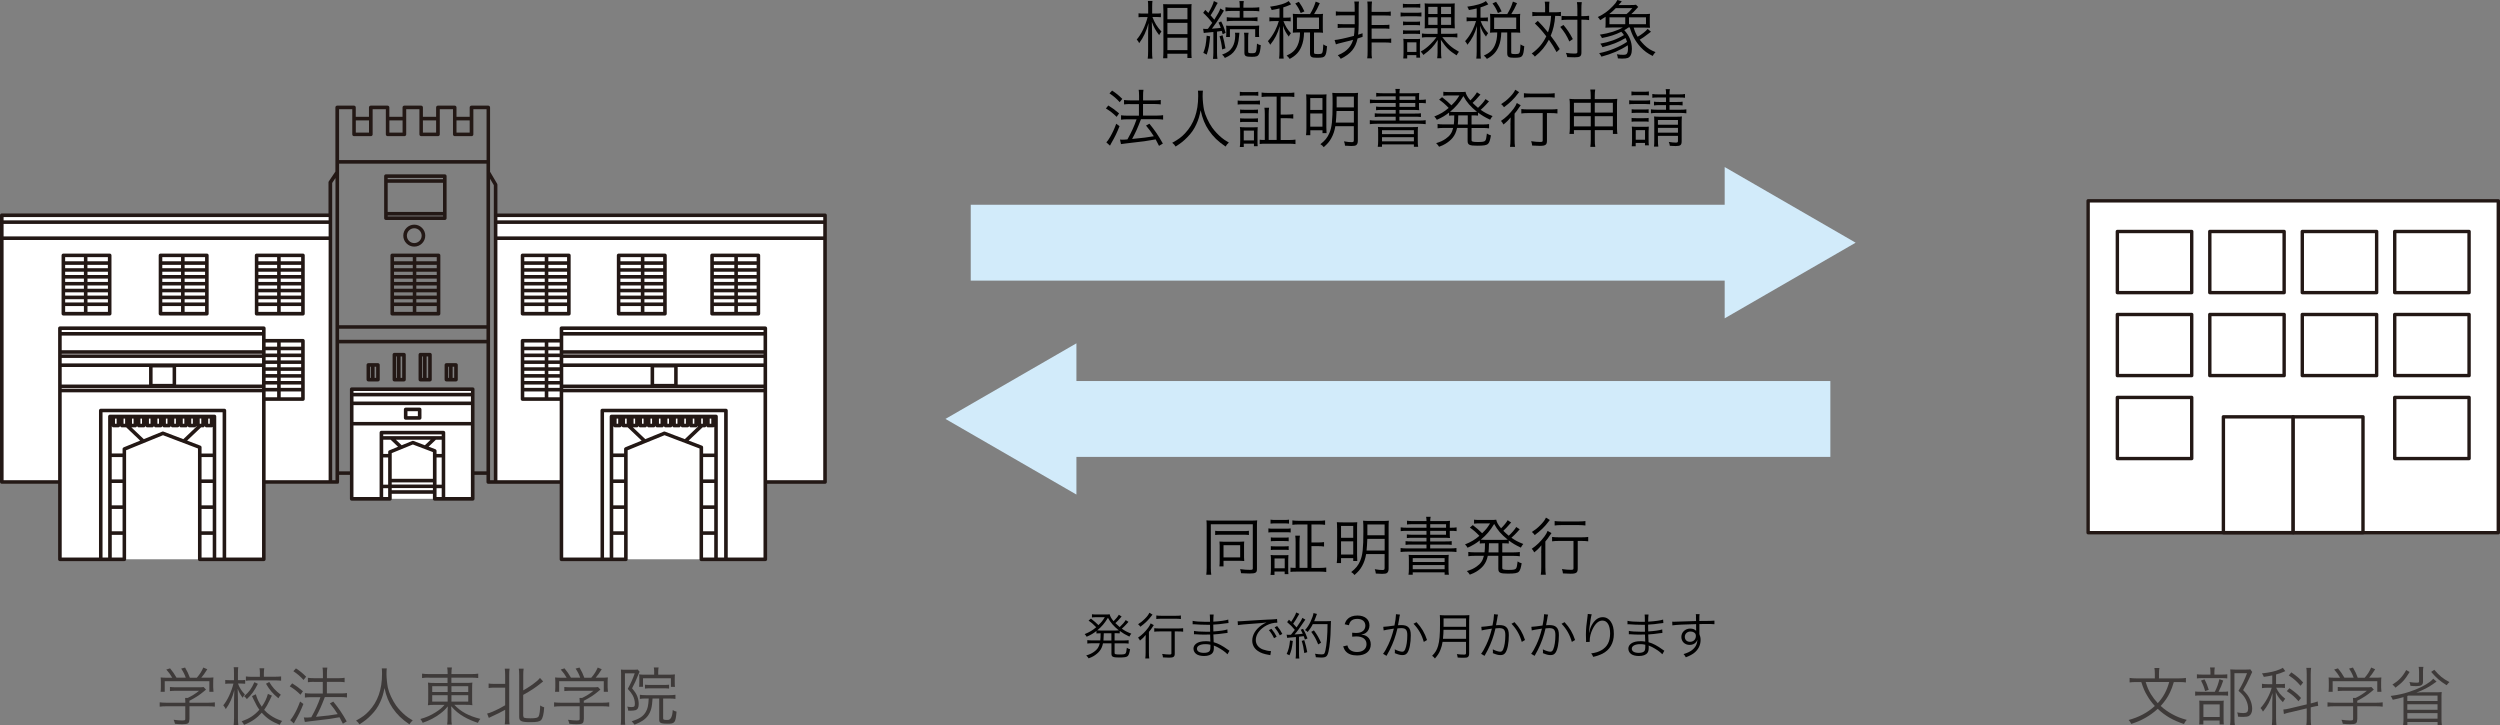 <?xml version="1.0" encoding="UTF-8"?>
<svg id="_レイヤー_1" data-name="レイヤー_1" xmlns="http://www.w3.org/2000/svg" width="500.34" height="145.14" version="1.1" viewBox="0 0 500.34 145.14">
  <rect x="0" y="0" width="500.34" height="145.14" fill="#808080" stroke="none"/>
  <!-- Generator: Adobe Illustrator 29.0.1, SVG Export Plug-In . SVG Version: 2.1.0 Build 192)  -->
  <defs>
    <style>
      .st0 {
        fill: #3e3a39;
      }

      .st1 {
        fill: #231815;
      }

      .st2 {
        fill: #fff;
      }

      .st3 {
        stroke: #d2ebfa;
        stroke-miterlimit: 10;
        stroke-width: 15.18px;
      }

      .st3, .st4 {
        fill: none;
      }

      .st5 {
        fill: #d2ebfa;
      }

      .st4 {
        stroke: #231815;
        stroke-linecap: round;
        stroke-linejoin: round;
        stroke-width: .68px;
      }
    </style>
  </defs>
  <g>
    <rect class="st2" x="417.91" y="40.19" width="82.09" height="66.42"/>
    <rect class="st2" x="417.91" y="40.19" width="82.09" height="66.42"/>
    <rect class="st4" x="417.91" y="40.19" width="82.09" height="66.42"/>
    <rect class="st2" x="444.98" y="83.42" width="13.97" height="23.18"/>
    <rect class="st4" x="444.98" y="83.42" width="13.97" height="23.18"/>
    <rect class="st2" x="458.95" y="83.42" width="13.97" height="23.18"/>
    <rect class="st4" x="458.95" y="83.42" width="13.97" height="23.18"/>
    <rect class="st2" x="423.76" y="46.33" width="14.88" height="12.23"/>
    <rect class="st4" x="423.76" y="46.33" width="14.88" height="12.23"/>
    <rect class="st2" x="442.26" y="46.33" width="14.88" height="12.23"/>
    <rect class="st4" x="442.26" y="46.33" width="14.88" height="12.23"/>
    <rect class="st2" x="460.77" y="46.33" width="14.88" height="12.23"/>
    <rect class="st4" x="460.77" y="46.33" width="14.88" height="12.23"/>
    <rect class="st2" x="479.27" y="46.33" width="14.88" height="12.23"/>
    <rect class="st4" x="479.27" y="46.33" width="14.88" height="12.23"/>
    <rect class="st2" x="423.76" y="62.94" width="14.88" height="12.23"/>
    <rect class="st4" x="423.76" y="62.94" width="14.88" height="12.23"/>
    <rect class="st2" x="442.26" y="62.94" width="14.88" height="12.23"/>
    <rect class="st4" x="442.26" y="62.94" width="14.88" height="12.23"/>
    <rect class="st2" x="460.77" y="62.94" width="14.88" height="12.23"/>
    <rect class="st4" x="460.77" y="62.94" width="14.88" height="12.23"/>
    <rect class="st2" x="479.27" y="62.94" width="14.88" height="12.23"/>
    <rect class="st4" x="479.27" y="62.94" width="14.88" height="12.23"/>
    <rect class="st2" x="423.76" y="79.54" width="14.88" height="12.23"/>
    <rect class="st4" x="423.76" y="79.54" width="14.88" height="12.23"/>
    <rect class="st2" x="479.27" y="79.54" width="14.88" height="12.23"/>
    <rect class="st4" x="479.27" y="79.54" width="14.88" height="12.23"/>
  </g>
  <g>
    <polygon class="st2" points="99.19 96.47 165.11 96.47 165.11 43.09 99.04 43.09 99.19 96.47"/>
    <polygon class="st2" points="66.16 43.09 .36 43.09 .36 96.47 66.12 96.47 66.16 43.09"/>
    <path class="st1" d="M60.63,50.75h-9.27c-.2,0-.36.16-.36.36v11.68c0,.2.16.36.36.36h9.27c.2,0,.36-.16.36-.36v-11.68c0-.2-.16-.36-.36-.36M55.46,57.79h-3.75v-.66h3.75v.66ZM51.71,55.76h3.75v.66h-3.75v-.66ZM56.18,57.13h4.09v.66h-4.09v-.66ZM56.18,55.76h4.09v.66h-4.09v-.66ZM56.18,54.38h4.09v.66h-4.09v-.66ZM55.46,55.04h-3.75v-.66h3.75v.66ZM51.71,58.5h3.75v.66h-3.75v-.66ZM56.18,58.5h4.09v.66h-4.09v-.66ZM60.27,53.67h-4.09v-.66h4.09v.66ZM55.46,53.67h-3.75v-.66h3.75v.66ZM51.71,59.88h3.75v.66h-3.75v-.66ZM56.18,59.88h4.09v.66h-4.09v-.66ZM60.27,52.29h-4.09v-.83h4.09v.83ZM55.46,52.29h-3.75v-.83h3.75v.83ZM51.71,61.25h3.75v1.17h-3.75v-1.17ZM56.18,61.25h4.09v1.17h-4.09v-1.17Z"/>
    <path class="st1" d="M87.77,50.75h-9.27c-.2,0-.36.16-.36.36v11.68c0,.2.16.36.36.36h9.27c.2,0,.36-.16.36-.36v-11.68c0-.2-.16-.36-.36-.36M82.61,57.79h-3.75v-.66h3.75v.66ZM78.86,55.76h3.75v.66h-3.75v-.66ZM83.32,57.13h4.09v.66h-4.09v-.66ZM83.32,55.76h4.09v.66h-4.09v-.66ZM83.32,54.38h4.09v.66h-4.09v-.66ZM82.61,55.04h-3.75v-.66h3.75v.66ZM78.86,58.5h3.75v.66h-3.75v-.66ZM83.32,58.5h4.09v.66h-4.09v-.66ZM87.41,53.67h-4.09v-.66h4.09v.66ZM82.61,53.67h-3.75v-.66h3.75v.66ZM78.86,59.88h3.75v.66h-3.75v-.66ZM83.32,59.88h4.09v.66h-4.09v-.66ZM87.41,52.29h-4.09v-.83h4.09v.83ZM82.61,52.29h-3.75v-.83h3.75v.83ZM78.86,61.25h3.75v1.17h-3.75v-1.17ZM83.32,61.25h4.09v1.17h-4.09v-1.17Z"/>
    <path class="st1" d="M41.4,50.75h-9.28c-.2,0-.36.16-.36.36v11.68c0,.2.16.36.36.36h9.28c.2,0,.36-.16.36-.36v-11.68c0-.2-.16-.36-.36-.36M36.23,57.79h-3.75v-.66h3.75v.66ZM32.48,55.76h3.75v.66h-3.75v-.66ZM36.95,57.13h4.09v.66h-4.09v-.66ZM36.95,55.76h4.09v.66h-4.09v-.66ZM36.95,54.38h4.09v.66h-4.09v-.66ZM36.23,55.04h-3.75v-.66h3.75v.66ZM32.48,58.5h3.75v.66h-3.75v-.66ZM36.95,58.5h4.09v.66h-4.09v-.66ZM41.04,53.67h-4.09v-.66h4.09v.66ZM36.23,53.67h-3.75v-.66h3.75v.66ZM32.48,59.88h3.75v.66h-3.75v-.66ZM36.95,59.88h4.09v.66h-4.09v-.66ZM41.04,52.29h-4.09v-.83h4.09v.83ZM36.23,52.29h-3.75v-.83h3.75v.83ZM32.48,61.25h3.75v1.17h-3.75v-1.17ZM36.95,61.25h4.09v1.17h-4.09v-1.17Z"/>
    <path class="st1" d="M21.95,50.75h-9.27c-.2,0-.36.16-.36.36v11.68c0,.2.16.36.36.36h9.27c.2,0,.36-.16.36-.36v-11.68c0-.2-.16-.36-.36-.36M16.79,57.79h-3.75v-.66h3.75v.66ZM13.04,55.76h3.75v.66h-3.75v-.66ZM17.51,57.13h4.09v.66h-4.09v-.66ZM17.51,55.76h4.09v.66h-4.09v-.66ZM17.51,54.38h4.09v.66h-4.09v-.66ZM16.79,55.04h-3.75v-.66h3.75v.66ZM13.04,58.5h3.75v.66h-3.75v-.66ZM17.51,58.5h4.09v.66h-4.09v-.66ZM21.59,53.67h-4.09v-.66h4.09v.66ZM16.79,53.67h-3.75v-.66h3.75v.66ZM13.04,59.88h3.75v.66h-3.75v-.66ZM17.51,59.88h4.09v.66h-4.09v-.66ZM21.59,52.29h-4.09v-.83h4.09v.83ZM16.79,52.29h-3.75v-.83h3.75v.83ZM13.04,61.25h3.75v1.17h-3.75v-1.17ZM17.51,61.25h4.09v1.17h-4.09v-1.17Z"/>
    <path class="st1" d="M113.85,50.75h-9.27c-.2,0-.36.16-.36.36v11.68c0,.2.16.36.36.36h9.27c.2,0,.36-.16.36-.36v-11.68c0-.2-.16-.36-.36-.36M109.02,57.79h-4.09v-.66h4.09v.66ZM104.93,55.76h4.09v.66h-4.09v-.66ZM109.74,57.13h3.75v.66h-3.75v-.66ZM109.74,55.76h3.75v.66h-3.75v-.66ZM109.74,54.38h3.75v.66h-3.75v-.66ZM109.02,55.04h-4.09v-.66h4.09v.66ZM104.93,58.5h4.09v.66h-4.09v-.66ZM109.74,58.5h3.75v.66h-3.75v-.66ZM113.49,53.67h-3.75v-.66h3.75v.66ZM109.02,53.67h-4.09v-.66h4.09v.66ZM104.93,59.88h4.09v.66h-4.09v-.66ZM109.74,59.88h3.75v.66h-3.75v-.66ZM113.49,52.29h-3.75v-.83h3.75v.83ZM109.02,52.29h-4.09v-.83h4.09v.83ZM104.93,61.25h4.09v1.17h-4.09v-1.17ZM109.74,61.25h3.75v1.17h-3.75v-1.17Z"/>
    <path class="st1" d="M133.08,50.75h-9.27c-.2,0-.36.16-.36.36v11.68c0,.2.16.36.36.36h9.27c.2,0,.36-.16.36-.36v-11.68c0-.2-.16-.36-.36-.36M128.26,57.79h-4.09v-.66h4.09v.66ZM124.16,55.76h4.09v.66h-4.09v-.66ZM128.97,57.13h3.75v.66h-3.75v-.66ZM128.97,55.76h3.75v.66h-3.75v-.66ZM128.97,54.38h3.75v.66h-3.75v-.66ZM128.26,55.04h-4.09v-.66h4.09v.66ZM124.16,58.5h4.09v.66h-4.09v-.66ZM128.97,58.5h3.75v.66h-3.75v-.66ZM132.72,53.67h-3.75v-.66h3.75v.66ZM128.26,53.67h-4.09v-.66h4.09v.66ZM124.16,59.88h4.09v.66h-4.09v-.66ZM128.97,59.88h3.75v.66h-3.75v-.66ZM132.72,52.29h-3.75v-.83h3.75v.83ZM128.26,52.29h-4.09v-.83h4.09v.83ZM124.16,61.25h4.09v1.17h-4.09v-1.17ZM128.97,61.25h3.75v1.17h-3.75v-1.17Z"/>
    <path class="st1" d="M151.78,50.75h-9.27c-.2,0-.36.16-.36.36v11.68c0,.2.16.36.36.36h9.27c.2,0,.36-.16.36-.36v-11.68c0-.2-.16-.36-.36-.36M146.96,57.79h-4.09v-.66h4.09v.66ZM142.87,55.76h4.09v.66h-4.09v-.66ZM147.68,57.13h3.75v.66h-3.75v-.66ZM147.68,55.76h3.75v.66h-3.75v-.66ZM147.68,54.38h3.75v.66h-3.75v-.66ZM146.96,55.04h-4.09v-.66h4.09v.66ZM142.87,58.5h4.09v.66h-4.09v-.66ZM147.68,58.5h3.75v.66h-3.75v-.66ZM151.43,53.67h-3.75v-.66h3.75v.66ZM146.96,53.67h-4.09v-.66h4.09v.66ZM142.87,59.88h4.09v.66h-4.09v-.66ZM147.68,59.88h3.75v.66h-3.75v-.66ZM151.43,52.29h-3.75v-.83h3.75v.83ZM146.96,52.29h-4.09v-.83h4.09v.83ZM142.87,61.25h4.09v1.17h-4.09v-1.17ZM147.68,61.25h3.75v1.17h-3.75v-1.17Z"/>
    <path class="st1" d="M60.63,67.83h-9.27c-.2,0-.36.16-.36.36v11.68c0,.2.16.36.36.36h9.27c.2,0,.36-.16.36-.36v-11.68c0-.2-.16-.36-.36-.36M55.46,74.87h-3.75v-.66h3.75v.66ZM51.71,72.84h3.75v.66h-3.75v-.66ZM56.18,74.22h4.09v.66h-4.09v-.66ZM56.18,72.84h4.09v.66h-4.09v-.66ZM56.18,71.47h4.09v.66h-4.09v-.66ZM55.46,72.13h-3.75v-.66h3.75v.66ZM51.71,75.59h3.75v.66h-3.75v-.66ZM56.18,75.59h4.09v.66h-4.09v-.66ZM60.27,70.76h-4.09v-.66h4.09v.66ZM55.46,70.76h-3.75v-.66h3.75v.66ZM51.71,76.96h3.75v.66h-3.75v-.66ZM56.18,76.96h4.09v.66h-4.09v-.66ZM60.27,69.38h-4.09v-.83h4.09v.83ZM55.46,69.38h-3.75v-.83h3.75v.83ZM51.71,78.34h3.75v1.17h-3.75v-1.17ZM56.18,78.34h4.09v1.17h-4.09v-1.17Z"/>
    <path class="st1" d="M113.85,67.83h-9.27c-.2,0-.36.16-.36.36v11.68c0,.2.16.36.36.36h9.27c.2,0,.36-.16.36-.36v-11.68c0-.2-.16-.36-.36-.36M109.02,74.87h-4.09v-.66h4.09v.66ZM104.93,72.84h4.09v.66h-4.09v-.66ZM109.74,74.22h3.75v.66h-3.75v-.66ZM109.74,72.84h3.75v.66h-3.75v-.66ZM109.74,71.47h3.75v.66h-3.75v-.66ZM109.02,72.13h-4.09v-.66h4.09v.66ZM104.93,75.59h4.09v.66h-4.09v-.66ZM109.74,75.59h3.75v.66h-3.75v-.66ZM113.49,70.76h-3.75v-.66h3.75v.66ZM109.02,70.76h-4.09v-.66h4.09v.66ZM104.93,76.96h4.09v.66h-4.09v-.66ZM109.74,76.96h3.75v.66h-3.75v-.66ZM113.49,69.38h-3.75v-.83h3.75v.83ZM109.02,69.38h-4.09v-.83h4.09v.83ZM104.93,78.34h4.09v1.17h-4.09v-1.17ZM109.74,78.34h3.75v1.17h-3.75v-1.17Z"/>
    <path class="st1" d="M82.91,49.36c-1.21,0-2.2-.99-2.2-2.2s.99-2.2,2.2-2.2,2.2.99,2.2,2.2-.99,2.2-2.2,2.2M82.91,45.68c-.82,0-1.48.67-1.48,1.49s.67,1.48,1.48,1.48,1.48-.67,1.48-1.48-.67-1.49-1.48-1.49"/>
    <path class="st1" d="M89.02,34.89h-11.78c-.2,0-.36.16-.36.36v8.42c0,.2.16.36.36.36h11.78c.2,0,.36-.16.36-.36v-8.42c0-.2-.16-.36-.36-.36M88.66,35.87h-11.07v-.26h11.07v.26ZM88.66,42.42h-11.07v-5.84h11.07v5.84ZM77.6,43.14h11.07v.17h-11.07v-.17Z"/>
    <path class="st1" d="M91.26,72.68h-1.92c-.2,0-.36.16-.36.36v2.94c0,.2.16.36.36.36h1.92c.2,0,.36-.16.36-.36v-2.94c0-.2-.16-.36-.36-.36M89.7,73.4h.17v2.22h-.17v-2.22ZM90.9,75.62h-.31v-2.22h.31v2.22Z"/>
    <path class="st1" d="M75.64,72.68h-1.92c-.2,0-.36.16-.36.36v2.94c0,.2.16.36.36.36h1.92c.2,0,.36-.16.36-.36v-2.94c0-.2-.16-.36-.36-.36M74.08,73.4h.17v2.22h-.17v-2.22ZM75.28,75.62h-.31v-2.22h.31v2.22Z"/>
    <path class="st1" d="M80.85,70.62h-1.92c-.2,0-.36.16-.36.36v5c0,.2.16.36.36.36h1.92c.2,0,.36-.16.36-.36v-5c0-.2-.16-.36-.36-.36M79.29,71.34h.16v4.28h-.16v-4.28ZM80.49,75.62h-.32v-4.28h.32v4.28Z"/>
    <path class="st1" d="M86.05,70.62h-1.92c-.2,0-.36.16-.36.36v5c0,.2.16.36.36.36h1.92c.2,0,.36-.16.36-.36v-5c0-.2-.16-.36-.36-.36M84.49,71.34h.17v4.28h-.17v-4.28ZM85.69,75.62h-.31v-4.28h.31v4.28Z"/>
    <path class="st1" d="M165.12,42.73h-65.57v-5.77c0-.06-.02-.13-.05-.18l-1.42-2.41v-12.87c0-.2-.16-.36-.36-.36h-3.36c-.2,0-.36.16-.36.36v1.87h-2.64v-1.87c0-.2-.16-.36-.36-.36h-3.36c-.2,0-.36.16-.36.36v1.87h-2.64v-1.87c0-.2-.16-.36-.36-.36h-3.36c-.2,0-.36.16-.36.36v1.87h-2.64v-1.87c0-.2-.16-.36-.36-.36h-3.36c-.2,0-.36.16-.36.36v1.87h-2.64v-1.87c0-.2-.16-.36-.36-.36h-3.36c-.2,0-.36.16-.36.36v10.89s0,0,0,0v1.95l-1.32,1.96c-.04.06-.06.13-.06.2v6.22H.36c-.2,0-.36.16-.36.36v53.38c0,.2.16.36.36.36h67.14c.36,0,.36-.14.36-.69v-1.09h29.5v1.43c0,.2.16.36.36.36h67.4c.2,0,.36-.16.36-.36v-53.38c0-.2-.16-.36-.36-.36M.72,44.82h65.05v2.49H.72v-2.49ZM65.76,44.1H.72v-.66h65.05v.66ZM.72,48.03h65.05v48.08H.72v-48.08ZM67.14,96.11h-.66v-59.49l.66-.98c0,8.16.01,55.92,0,60.47M91.36,24.09h2.64v2.45h-2.64v-2.45ZM84.64,24.09h2.64v2.45h-2.64v-2.45ZM77.93,24.09h2.64v2.45h-2.64v-2.45ZM71.21,24.09h2.64v2.45h-2.64v-2.45ZM97.36,94.33h-29.5v-25.6h29.5v25.6ZM97.36,68.01h-29.5v-2.22h29.5v2.22ZM97.36,34.4s0,.08,0,.12v30.56h-29.5v-30.62s0-1.71,0-1.71h29.5v1.65ZM97.36,32.03h-29.5v-10.18h2.64v5.04c0,.2.16.36.36.36h3.36c.2,0,.36-.16.36-.36v-5.04h2.64v5.04c0,.2.16.36.36.36h3.36c.2,0,.36-.16.36-.36v-5.04h2.64v5.04c0,.2.16.36.36.36h3.36c.2,0,.36-.16.36-.36v-5.04h2.64v5.04c0,.2.16.36.36.36h3.36c.2,0,.36-.16.36-.36v-5.04h2.64v10.18ZM98.83,96.11h-.75v-60.33l.75,1.28v59.05ZM164.76,96.11h-65.21v-48.08h65.21v48.08ZM164.76,47.31h-65.21v-2.49h65.21v2.49ZM164.76,44.1h-65.21v-.66h65.21v.66Z"/>
    <rect class="st2" x="112.37" y="65.68" width="40.8" height="46.25"/>
    <path class="st1" d="M153.17,65.33h-40.8c-.2,0-.36.16-.36.36v46.25c0,.2.16.36.36.36h12.89c.2,0,.36-.16.36-.36v-21.83l7.38-3.01,7,2.66v22.18c0,.2.16.36.36.36h12.81c.2,0,.36-.16.36-.36v-46.25c0-.2-.16-.36-.36-.36M112.73,73.45h17.47v3.51h-17.47v-3.51ZM134.92,76.82h-4v-3.28h4v3.28ZM135.63,73.45h17.18v3.51h-17.18v-3.51ZM152.81,72.73h-40.08v-1.09h40.08v1.09ZM112.73,70.81h40.08v.12h-40.08v-.12ZM112.73,67.16h40.08v2.93h-40.08v-2.93ZM112.73,77.68h40.08v.13h-40.08v-.13ZM152.81,66.45h-40.08v-.4h40.08v.4ZM142.95,101.13h-2.23v-4.47h2.23v4.47ZM142.95,95.95h-2.23v-4.47h2.23v4.47ZM140.71,101.85h2.23v4.47h-2.23v-4.47ZM142.35,84.81h-.31v-1.03h.31v1.03ZM140.34,83.77h.32v1.03h-.32v-1.03ZM138.96,84.81h-.31v-1.03h.31v1.03ZM137.27,84.81h-.32v-1.03h.32v1.03ZM135.58,84.81h-.31v-1.03h.31v1.03ZM133.89,84.81h-.32v-1.03h.32v1.03ZM132.19,84.81h-.31v-1.03h.31v1.03ZM130.5,84.81h-.31v-1.03h.31v1.03ZM128.8,84.81h-.31v-1.03h.31v1.03ZM127.11,84.81h-.31v-1.03h.31v1.03ZM125.42,84.81h-.32v-1.03h.32v1.03ZM123.72,84.81h-.31v-1.03h.31v1.03ZM124.9,101.13h-2.16v-4.47h2.16v4.47ZM122.74,101.85h2.16v4.47h-2.16v-4.47ZM124.9,95.95h-2.16v-4.47h2.16v4.47ZM122.74,107.04h2.16v4.54h-2.16v-4.54ZM125.12,89.53c-.13.06-.22.18-.22.33v.9h-2.16v-5.47c.06.13.16.23.3.23h1.03c.17,0,.3-.13.33-.29.04.16.16.29.33.29h.89l2.79,2.66-3.3,1.35ZM132.85,86.38l-3.7,1.51-2.48-2.36h.79c.17,0,.3-.13.33-.3.03.16.16.3.33.3h1.03c.17,0,.3-.13.33-.29.04.16.16.29.33.29h1.03c.17,0,.3-.13.33-.3.03.16.16.3.33.3h1.03c.17,0,.3-.13.33-.29.04.16.16.29.33.29h1.03c.17,0,.3-.13.33-.29.04.16.16.29.33.29h1.03c.17,0,.3-.13.33-.29.04.16.16.29.33.29h1.03c.17,0,.3-.13.33-.29.04.16.16.29.33.29h1.03c.17,0,.3-.13.33-.29.01.06.03.11.06.15l-2.63,2.5-3.97-1.51c-.09-.03-.18-.03-.27,0M137.83,88.17l2.78-2.64h.41c.17,0,.3-.13.33-.29.03.16.16.29.33.29h1.03c.09,0,.17-.04.24-.1v5.34h-2.23v-1.25c0-.15-.09-.28-.23-.33l-2.65-1.01ZM140.71,107.04h2.23v4.54h-2.23v-4.54ZM143.66,111.58v-28.23c0-.2-.16-.36-.36-.36h-20.92c-.2,0-.36.16-.36.36v28.23h-1.13v-29.07h24.03v29.07h-1.27ZM145.65,111.58v-29.42c0-.2-.16-.36-.36-.36h-24.75c-.2,0-.36.16-.36.36v29.42h-7.46v-33.06h40.08v33.06h-7.16Z"/>
    <rect class="st2" x="11.99" y="65.68" width="40.8" height="46.25"/>
    <path class="st1" d="M52.79,65.33H11.99c-.2,0-.36.16-.36.36v46.25c0,.2.16.36.36.36h12.89c.2,0,.36-.16.36-.36v-21.83l7.38-3.01,7,2.66v22.18c0,.2.16.36.36.36h12.82c.2,0,.36-.16.36-.36v-46.25c0-.2-.16-.36-.36-.36M12.35,73.45h17.48v3.51H12.35v-3.51ZM34.54,76.82h-4v-3.28h4v3.28ZM35.25,73.45h17.18v3.51h-17.18v-3.51ZM52.44,72.73H12.35v-1.09h40.09v1.09ZM12.35,70.81h40.09v.12H12.35v-.12ZM12.35,67.16h40.09v2.93H12.35v-2.93ZM12.35,77.68h40.09v.13H12.35v-.13ZM52.44,66.45H12.35v-.4h40.09v.4ZM42.57,101.13h-2.23v-4.47h2.23v4.47ZM42.57,95.95h-2.23v-4.47h2.23v4.47ZM40.34,101.85h2.23v4.47h-2.23v-4.47ZM41.98,84.81h-.31v-1.03h.31v1.03ZM39.97,83.77h.31v1.03h-.31v-1.03ZM38.59,84.81h-.31v-1.03h.31v1.03ZM36.89,84.81h-.31v-1.03h.31v1.03ZM35.2,84.81h-.32v-1.03h.32v1.03ZM33.51,84.81h-.31v-1.03h.31v1.03ZM31.82,84.81h-.32v-1.03h.32v1.03ZM30.12,84.81h-.31v-1.03h.31v1.03ZM28.42,84.81h-.31v-1.03h.31v1.03ZM26.73,84.81h-.31v-1.03h.31v1.03ZM25.04,84.81h-.31v-1.03h.31v1.03ZM23.34,84.81h-.32v-1.03h.32v1.03ZM24.52,101.13h-2.16v-4.47h2.16v4.47ZM22.37,101.85h2.16v4.47h-2.16v-4.47ZM24.52,95.95h-2.16v-4.47h2.16v4.47ZM22.37,107.04h2.16v4.54h-2.16v-4.54ZM24.75,89.53c-.13.06-.22.18-.22.33v.9h-2.16v-5.47c.06.13.16.23.3.23h1.03c.17,0,.3-.13.33-.29.04.16.16.29.33.29h.89l2.8,2.66-3.3,1.35ZM32.48,86.38l-3.7,1.51-2.48-2.36h.8c.17,0,.3-.13.33-.29.04.16.16.29.33.29h1.03c.17,0,.3-.13.33-.3.03.16.16.3.33.3h1.03c.17,0,.3-.13.33-.29.04.16.16.29.33.29h1.03c.17,0,.3-.13.33-.29.04.16.16.29.33.29h1.03c.17,0,.3-.13.33-.29.04.16.16.29.33.29h1.03c.17,0,.3-.13.33-.29.04.16.16.29.33.29h1.03c.17,0,.3-.13.33-.3.03.16.16.3.33.3h1.03c.17,0,.3-.13.33-.29.01.06.03.11.06.15l-2.63,2.5-3.97-1.51c-.09-.03-.18-.03-.27,0M37.46,88.17l2.78-2.64h.41c.17,0,.3-.13.33-.3.03.16.16.3.33.3h1.03c.09,0,.17-.04.23-.1v5.34h-2.23v-1.25c0-.15-.09-.28-.23-.33l-2.65-1.01ZM40.34,107.04h2.23v4.54h-2.23v-4.54ZM43.28,111.58v-28.23c0-.2-.16-.36-.36-.36h-20.92c-.2,0-.36.16-.36.36v28.23h-1.12v-29.07h24.03v29.07h-1.27ZM45.27,111.58v-29.42c0-.2-.16-.36-.36-.36h-24.74c-.2,0-.36.16-.36.36v29.42h-7.46v-33.06h40.09v33.06h-7.17Z"/>
    <rect class="st2" x="70.39" y="77.89" width="24.22" height="21.94"/>
    <path class="st1" d="M81.19,84h2.8c.2,0,.36-.16.36-.36v-1.7c0-.2-.16-.36-.36-.36h-2.8c-.2,0-.36.16-.36.36v1.7c0,.2.16.36.36.36M81.55,82.3h2.08v.98h-2.08v-.98Z"/>
    <path class="st1" d="M94.61,77.53h-24.22c-.2,0-.36.16-.36.36v21.95c0,.2.16.36.36.36h7.65c.2,0,.36-.16.36-.36v-1.01h8.24v1.01c0,.2.16.36.36.36h7.61c.2,0,.36-.16.36-.36v-21.95c0-.2-.16-.36-.36-.36M77.68,99.47h-.99v-1.76h.99v1.76ZM77.68,97h-.99v-5.44h.99v5.44ZM77.91,90.13c-.13.05-.22.18-.22.33v.39h-.99v-2.84h1.49l1.47,1.4-1.75.72ZM79.22,88.01h6.97l-1.16,1.1-2.27-.86c-.09-.03-.18-.03-.26,0l-2.11.86-1.16-1.1ZM86.64,98.11h-8.24v-.43h8.24v.43ZM86.64,96.97h-8.24v-.43h8.24v.43ZM86.64,95.82h-8.24v-5.13l4.23-1.73,4.01,1.52v5.33ZM88.4,99.47h-1.03v-1.76h1.03v1.76ZM88.4,97h-1.03v-5.44h1.03v5.44ZM88.4,90.85h-1.03v-.6c0-.15-.09-.28-.23-.34l-1.36-.52,1.45-1.38h1.17v2.84ZM88.4,87.29h-11.7v-.35h11.7v.35ZM94.25,99.47h-5.14v-12.89c0-.2-.16-.36-.36-.36h-12.42c-.2,0-.36.16-.36.36v12.89h-5.23v-14.32h23.5v14.32ZM94.25,84.44h-23.5v-3.36h23.5v3.36ZM94.25,80.36h-23.5v-1.02h23.5v1.02ZM94.25,78.62h-23.5v-.37h23.5v.37Z"/>
  </g>
  <g>
    <line class="st3" x1="194.28" y1="48.57" x2="349.6" y2="48.57"/>
    <polygon class="st5" points="345.17 63.71 371.38 48.57 345.17 33.43 345.17 63.71"/>
  </g>
  <g>
    <line class="st3" x1="366.32" y1="83.85" x2="211" y2="83.85"/>
    <polygon class="st5" points="215.43 68.71 189.22 83.84 215.43 98.98 215.43 68.71"/>
  </g>
  <g>
    <path class="st0" d="M37.89,144c0,.79-.24.94-1.42.94-.35,0-1.01-.03-1.45-.08-.09-.37-.14-.53-.27-.81.65.09,1.24.14,1.66.14.58,0,.67-.04.67-.3v-2.54h-3.79c-.56,0-.95.03-1.33.08v-.87c.37.05.77.08,1.32.08h3.81v-.21c0-.25-.01-.48-.04-.75h.53c.87-.42,1.59-.87,2.26-1.43h-4.63c-.43,0-.86.03-1.2.06v-.82c.35.04.76.06,1.23.06h4.57c.47,0,.72-.01.94-.05l.48.51q-.16.13-.44.37c-.85.71-1.63,1.23-2.88,1.87v.39h3.76c.57,0,.97-.03,1.33-.08v.87c-.35-.05-.78-.08-1.34-.08h-3.74v2.66ZM34.47,135.64c-.37-.64-.59-.96-1.19-1.64l.76-.24c.58.72.85,1.1,1.29,1.87h1.85c-.24-.67-.48-1.16-.92-1.82l.78-.21c.48.83.68,1.26.96,2.04h1.39c.59-.68.94-1.23,1.3-2.04l.8.34c-.53.85-.8,1.21-1.21,1.69h.99c.73,0,1.01-.01,1.45-.05-.04.33-.05.58-.05,1.05v.94c0,.29.03.59.06.89h-.83v-2.12h-8.93v2.12h-.83c.04-.29.06-.57.06-.89v-.94c0-.47-.01-.72-.05-1.05.47.05.75.06,1.44.06h.89Z"/>
    <path class="st0" d="M47.64,136.83c.28.8.71,1.47,1.37,2.15-.2.24-.3.41-.44.67-.44-.58-.68-1-1-1.81.04,1.4.05,1.58.05,2.06v3.74c0,.71.01,1.1.08,1.47h-.94c.05-.38.08-.78.08-1.47v-3.57c0-.56.01-.91.06-1.99-.39,1.57-.9,2.71-1.71,3.83-.18-.33-.29-.49-.51-.75.82-.96,1.64-2.71,2.04-4.35h-.73c-.37,0-.67.01-.91.05v-.78c.24.04.51.05.92.05h.83v-1.28c0-.73-.01-1.01-.06-1.32h.91c-.05.32-.06.66-.06,1.3v1.29h.63c.38,0,.58-.01.82-.05v.77c-.25-.03-.52-.04-.81-.04h-.62ZM54.41,139.24q-.08.15-.43.89c-.4.86-.7,1.35-1.11,1.94.42.46.77.77,1.28,1.11.7.47,1.25.75,2.31,1.11-.22.27-.33.46-.47.77-1.66-.66-2.59-1.29-3.6-2.42-.99,1.1-1.97,1.78-3.54,2.44-.16-.32-.27-.47-.49-.71,1.59-.58,2.56-1.21,3.55-2.33-.42-.57-.63-.97-1.25-2.24-.03-.06-.04-.09-.13-.28l-.1-.2.77-.37c.28.96.63,1.68,1.19,2.48.59-.83.97-1.63,1.23-2.56l.8.35ZM51.61,136.86c-.75,1.47-1.23,2.14-2.21,3.06-.16-.25-.28-.37-.54-.59,1.01-.86,1.44-1.44,2.05-2.8l.71.33ZM52.02,134.75c0-.43-.03-.72-.08-1h.95c-.05.27-.08.57-.08.99v.7h2.15c.51,0,.96-.03,1.3-.06v.85c-.37-.04-.82-.06-1.3-.06h-4.43c-.51,0-.99.02-1.32.08v-.87c.34.05.76.08,1.32.08h1.48v-.68ZM53.88,136.48c.67,1.11,1.2,1.71,2.33,2.57-.22.24-.32.38-.49.7-1.16-.96-1.72-1.61-2.49-2.91l.66-.35Z"/>
    <path class="st0" d="M58.47,136.76c.82.51,1.25.82,2.16,1.58l-.49.7c-.76-.75-1.29-1.16-2.15-1.68l.48-.59ZM60.72,140.89c-.53,1.34-.91,2.12-1.66,3.42-.08.13-.11.22-.25.48l-.73-.66c.25-.27.46-.56.77-1.1.52-.92.78-1.48,1.21-2.63l.66.49ZM59.23,133.77c.83.54,1.33.95,2.04,1.66l-.52.66c-.63-.71-1.19-1.19-2.04-1.76l.52-.56ZM62.85,136.46c-.46,0-.89.03-1.23.08v-.89c.32.05.71.08,1.24.08h1.77v-.87c0-.61-.03-.96-.08-1.25h.96c-.06.37-.08.7-.08,1.25v.87h2.4c.47,0,.8-.03,1.14-.08v.89c-.34-.05-.66-.08-1.13-.08h-2.42v2.32h2.86c.49,0,.82-.03,1.16-.08v.89c-.34-.05-.7-.08-1.15-.08h-3.28c-.73,1.91-1,2.49-1.77,3.95,2.21-.21,3.1-.32,4.34-.54-.53-.85-.82-1.23-1.56-2.14l.68-.37c1.1,1.35,1.76,2.31,2.69,3.97l-.77.46c-.33-.66-.43-.86-.67-1.29q-1,.18-2.28.37-.92.14-3.69.44c-.52.05-.7.08-.97.13l-.2-.91c.19.03.29.03.43.03.24,0,.56-.01,1.06-.06.83-1.48,1.35-2.63,1.83-4.02h-1.87c-.47,0-.89.03-1.24.08v-.89c.34.05.72.08,1.25.08h2.33v-2.32h-1.78Z"/>
    <path class="st0" d="M77.41,133.76c-.04.22-.06.72-.06,1.13,0,.75.13,2.04.28,2.75.21,1.01.9,2.5,1.63,3.54.51.71,1.19,1.43,1.87,2,.4.34.73.56,1.47.99-.3.28-.44.43-.66.8-1.54-1.05-2.45-1.94-3.35-3.24-.78-1.15-1.27-2.33-1.64-4.02-.23,1.2-.44,1.88-.87,2.82-.44.97-1,1.78-1.81,2.59-.71.73-1.23,1.15-2.33,1.85-.21-.34-.37-.51-.68-.75,1.28-.71,1.85-1.13,2.58-1.91,1.76-1.88,2.62-4.31,2.62-7.43,0-.53-.01-.78-.05-1.11h1.01Z"/>
    <path class="st0" d="M85.96,135.62c-.75,0-1.08.01-1.49.08v-.88c.43.06.81.09,1.53.09h3.59v-.1c0-.56-.03-.85-.09-1.23h.94c-.06.38-.09.73-.09,1.23v.1h3.78c.82,0,1.24-.03,1.58-.09v.88c-.35-.05-.87-.08-1.56-.08h-3.81v1.05h2.76c.8,0,1.1-.01,1.44-.06-.04.35-.05.63-.05,1.33v1.86c0,.76,0,.95.05,1.34-.34-.06-.7-.08-1.44-.08h-2.18c1.37,1.42,2.87,2.23,5.21,2.81-.23.3-.32.43-.48.8-1.14-.38-1.94-.72-2.85-1.25-1-.58-1.72-1.18-2.5-2.08.03.33.04.75.04.99v1.29c0,.68.01,1.01.09,1.4h-.94c.06-.43.09-.75.09-1.4v-1.28c0-.24.01-.62.04-.97-.54.66-.85.95-1.49,1.44-1.02.78-2.14,1.37-3.53,1.85-.19-.38-.27-.52-.47-.76,1.16-.32,2.06-.71,3.07-1.35.82-.53,1.29-.91,1.77-1.48h-1.85c-.81,0-1.11.01-1.47.08v-.16c.04-.27.05-.48.05-1.18v-1.83c0-.73-.01-.96-.05-1.37.3.06.65.08,1.4.08h2.52v-1.05h-3.63ZM86.5,137.33v1.16h3.09v-1.16h-3.09ZM86.5,139.13v1.28h3.09v-1.28h-3.09ZM90.35,138.49h3.36v-1.16h-3.36v1.16ZM90.35,140.41h3.36v-1.28h-3.36v1.28Z"/>
    <path class="st0" d="M98.9,137.62c-.46,0-.8.03-1.11.08v-.91c.25.05.56.08,1.11.08h2.2v-1.72c0-.56-.03-.94-.08-1.32h.97c-.06.34-.08.73-.08,1.32v8.49c0,.59.01.96.08,1.33h-.97c.05-.37.08-.76.08-1.34v-1.58c-.85.48-1.63.87-2.78,1.39-.2.1-.37.18-.49.24l-.34-.87c.4-.1.65-.18,1.11-.38.99-.43,1.58-.73,2.5-1.28v-3.52h-2.2ZM104.74,143.27c0,.23.05.33.21.39.18.06.58.1,1.19.1,1.11,0,1.51-.1,1.68-.43.15-.3.28-1.15.29-2.14.28.19.44.25.8.37-.08,1.37-.29,2.21-.63,2.56-.3.3-.85.41-2.13.41-1.82,0-2.24-.2-2.24-1.05v-8.35c0-.63-.03-.99-.08-1.3h.97c-.06.41-.08.76-.08,1.3v3.04c.95-.53,1.85-1.14,2.62-1.77.32-.27.54-.48.73-.72l.63.7c-.18.14-.24.18-.47.37-1.04.85-2.01,1.49-3.52,2.32v4.22Z"/>
    <path class="st0" d="M116.82,144c0,.79-.24.94-1.42.94-.35,0-1.01-.03-1.45-.08-.09-.37-.14-.53-.27-.81.65.09,1.24.14,1.66.14.58,0,.67-.04.67-.3v-2.54h-3.79c-.56,0-.95.03-1.33.08v-.87c.37.05.77.08,1.32.08h3.81v-.21c0-.25-.01-.48-.04-.75h.53c.87-.42,1.59-.87,2.26-1.43h-4.63c-.43,0-.86.03-1.2.06v-.82c.35.04.76.06,1.23.06h4.57c.47,0,.72-.01.94-.05l.48.51q-.16.13-.44.37c-.85.71-1.63,1.23-2.88,1.87v.39h3.76c.57,0,.97-.03,1.33-.08v.87c-.35-.05-.78-.08-1.34-.08h-3.74v2.66ZM113.41,135.64c-.37-.64-.59-.96-1.19-1.64l.76-.24c.58.72.85,1.1,1.29,1.87h1.85c-.24-.67-.48-1.16-.92-1.82l.78-.21c.48.83.68,1.26.96,2.04h1.39c.59-.68.94-1.23,1.3-2.04l.8.34c-.53.85-.8,1.21-1.21,1.69h.99c.73,0,1.01-.01,1.45-.05-.04.33-.05.58-.05,1.05v.94c0,.29.03.59.06.89h-.83v-2.12h-8.93v2.12h-.83c.04-.29.06-.57.06-.89v-.94c0-.47-.01-.72-.05-1.05.47.05.75.06,1.44.06h.89Z"/>
    <path class="st0" d="M124.31,134.96c0-.34-.01-.65-.04-.96.19.03.47.04.85.04h1.73c.4,0,.58-.01.77-.05l.39.46c-.04.08-.11.23-.19.4-.47,1.19-.82,1.96-1.32,2.91.61.73.85,1.1,1.05,1.63.18.47.28,1,.28,1.52,0,.72-.22,1.1-.67,1.23-.24.06-.59.1-.99.1-.11,0-.21,0-.44-.01-.04-.35-.09-.54-.19-.81.32.06.56.09.82.09.58,0,.7-.11.7-.67s-.15-1.18-.46-1.72c-.19-.35-.46-.7-.96-1.25.62-1.14.99-1.96,1.39-3.11h-1.96v9.12c0,.51.01.81.06,1.18h-.91c.05-.34.08-.71.08-1.18v-8.91ZM129.21,139.8c-.49,0-.8.01-1.15.08v-.83c.33.05.7.08,1.16.08h4.76c.52,0,.87-.03,1.2-.08v.83c-.35-.05-.71-.08-1.2-.08h-1.26v3.97c0,.27.15.32.92.32q.89,0,1-1.99c.3.19.43.24.76.32-.19,2.23-.33,2.42-1.77,2.42-.58,0-.94-.03-1.18-.09-.39-.1-.52-.27-.52-.7v-4.25h-1.33c-.1,1.78-.33,2.59-.92,3.43-.56.75-1.32,1.27-2.69,1.81-.19-.28-.37-.49-.57-.67,1.61-.54,2.28-.99,2.8-1.85.4-.66.54-1.29.61-2.72h-.61ZM130.93,134.53c0-.37-.03-.68-.08-.95h.96c-.05.23-.08.51-.08.96v.49h2.14c.46,0,.87-.03,1.21-.06-.03.27-.04.39-.04.81v.83c0,.37.01.57.05.86h-.82v-1.73h-5.58v1.71h-.78c.04-.33.04-.46.04-.86v-.82c0-.38,0-.46-.04-.8.44.05.82.06,1.34.06h1.67v-.51ZM129.09,137.03c.3.04.51.05.96.05h2.92c.44,0,.63-.01.94-.05v.78c-.33-.04-.58-.05-.94-.05h-2.94c-.35,0-.66.01-.95.05v-.78Z"/>
  </g>
  <g>
    <path class="st0" d="M435.06,136.5c-.3,1.02-.46,1.42-.77,2.08-.48,1-1.05,1.83-1.86,2.71.7.64,1.42,1.15,2.29,1.63.97.53,1.67.81,2.93,1.15-.25.25-.4.48-.56.83-2.19-.72-3.81-1.66-5.25-3.04-1.51,1.39-3.24,2.38-5.3,3.02-.15-.34-.29-.53-.53-.78,2.09-.57,3.81-1.49,5.25-2.81-.61-.66-1.09-1.3-1.53-2.07-.52-.86-.76-1.44-1.18-2.72h-.94c-.63,0-1.02.03-1.4.08v-.9c.39.06.82.09,1.42.09h3.63v-.99c0-.43-.03-.76-.09-1.09h1.01c-.06.3-.09.66-.09,1.08v1h3.95c.62,0,1.06-.03,1.44-.09v.9c-.35-.05-.73-.08-1.42-.08h-1.01ZM429.43,136.5c.34,1.1.56,1.61,1.04,2.42.42.68.8,1.18,1.38,1.81,1.1-1.2,1.8-2.48,2.29-4.23h-4.71Z"/>
    <path class="st0" d="M444.74,138.45c.58,0,.92-.01,1.18-.06v.85c-.25-.04-.62-.06-1.15-.06h-4.24c-.58,0-.9.01-1.2.06v-.85c.29.05.63.06,1.21.06h2.73c.46-.92.67-1.52.91-2.52l.77.27c-.32.95-.52,1.46-.94,2.25h.72ZM444.58,135.01c.57,0,.89-.01,1.18-.06v.83c-.25-.05-.61-.06-1.16-.06h-3.78c-.52,0-.85.01-1.14.06v-.83c.3.05.59.06,1.18.06h1.53v-.47c0-.4-.03-.72-.08-.96h.95c-.05.29-.08.57-.08.97v.46h1.4ZM440.98,144.99h-.85c.04-.29.05-.57.05-1.14v-2.57c0-.58-.01-.8-.04-1.06.27.03.56.04,1,.04h3c.47,0,.71-.01.92-.04-.04.25-.04.41-.04,1.05v2.72c0,.47.01.7.05,1h-.85v-.78h-3.25v.78ZM441.2,135.96c.4.76.58,1.21.85,2.1l-.73.25c-.2-.79-.4-1.29-.82-2.1l.71-.25ZM440.98,143.5h3.26v-2.53h-3.26v2.53ZM450.75,134.48q-.09.15-.52,1.13c-.33.75-.81,1.67-1.3,2.5.81.83,1.13,1.28,1.43,1.99.25.57.38,1.18.38,1.77,0,.68-.23,1.18-.64,1.42-.23.13-.62.19-1.14.19-.34,0-.67-.01-1.05-.05-.01-.35-.06-.57-.17-.85.51.09.82.13,1.23.13.72,0,.96-.23.96-.9,0-.58-.14-1.14-.42-1.72-.33-.68-.66-1.09-1.51-1.83.73-1.19,1.24-2.25,1.71-3.53h-2.52v8.99c0,.65.03,1.04.09,1.4h-.96c.05-.37.08-.78.08-1.39v-8.6c0-.38-.01-.73-.05-1.16.33.03.57.04,1.01.04h2.04c.48,0,.75-.01.97-.05l.38.53Z"/>
    <path class="st0" d="M454.77,135.17c-.66.14-.96.19-1.7.3-.11-.3-.18-.42-.37-.7,1.61-.18,2.58-.39,3.6-.82.25-.1.44-.22.58-.3l.49.67c-.8.35-1.14.48-1.85.67v1.92h.89c.4,0,.63-.01.89-.06v.85c-.27-.05-.53-.06-.9-.06h-.85c.41.91.9,1.5,1.81,2.21-.2.23-.29.35-.47.68-.76-.77-1.04-1.15-1.43-2,.01.18.03.82.06,1.95v3.16c0,.64.03,1.01.08,1.47h-.92c.05-.44.08-.87.08-1.47v-2.92c0-.48.03-1.2.06-2.02-.42,1.5-.99,2.59-1.92,3.72-.16-.33-.25-.46-.49-.71.99-1.08,1.86-2.66,2.24-4.07h-.82c-.46,0-.79.03-1.13.08v-.87c.34.05.64.08,1.14.08h.92v-1.75ZM458.28,142.56c-.47.11-.89.24-1.19.34l-.11-.9c.29-.01.7-.08,1.2-.2l3.48-.83v-5.97c0-.67-.03-1.01-.08-1.33h.96c-.05.38-.08.73-.08,1.32v5.79l.2-.05c.58-.14.9-.23,1.19-.35l.1.89c-.34.04-.75.11-1.2.23l-.29.08v2.15c0,.62.02,1.04.08,1.38h-.96c.06-.34.08-.67.08-1.39v-1.95l-3.38.81ZM458.19,137.73c1.11.77,1.58,1.16,2.33,1.96l-.51.65c-.78-.89-1.25-1.3-2.34-2.02l.52-.58ZM458.59,134.57c1.04.71,1.66,1.25,2.35,2.02l-.51.66c-.8-.92-1.38-1.44-2.37-2.07l.52-.61Z"/>
    <path class="st0" d="M471.75,144c0,.79-.24.94-1.42.94-.35,0-1.01-.03-1.45-.08-.09-.37-.14-.53-.27-.81.64.09,1.24.14,1.66.14.58,0,.67-.04.67-.3v-2.54h-3.79c-.56,0-.95.03-1.33.08v-.87c.37.05.77.08,1.32.08h3.81v-.21c0-.25-.01-.48-.04-.75h.53c.87-.42,1.59-.87,2.26-1.43h-4.63c-.43,0-.86.03-1.2.06v-.82c.35.04.76.06,1.23.06h4.57c.47,0,.72-.01.94-.05l.48.51q-.17.13-.44.37c-.85.71-1.63,1.23-2.88,1.87v.39h3.76c.57,0,.97-.03,1.33-.08v.87c-.35-.05-.78-.08-1.34-.08h-3.74v2.66ZM468.34,135.64c-.37-.64-.59-.96-1.19-1.64l.76-.24c.58.72.85,1.1,1.29,1.87h1.85c-.24-.67-.48-1.16-.92-1.82l.78-.21c.48.83.68,1.26.96,2.04h1.39c.59-.68.94-1.23,1.3-2.04l.8.34c-.53.85-.8,1.21-1.21,1.69h.99c.73,0,1.01-.01,1.46-.05-.04.33-.05.58-.05,1.05v.94c0,.29.03.59.06.89h-.83v-2.12h-8.93v2.12h-.83c.04-.29.06-.57.06-.89v-.94c0-.47-.01-.72-.05-1.05.47.05.75.06,1.44.06h.89Z"/>
    <path class="st0" d="M487.63,136.42q-.11.09-.35.24-.05.04-.42.3c-.86.61-1.76,1.06-3.25,1.67.63-.06.82-.08,1.23-.08h2.69c.41,0,.72-.01,1.15-.05-.04.35-.05.58-.05.97v4.53c0,.44.03.76.08,1.14h-.86v-.64h-6.05v.64h-.85c.05-.35.08-.71.08-1.13v-4.49q-.97.28-2.15.53c-.09-.25-.23-.49-.42-.77,1.52-.2,2.55-.43,3.76-.83,1.77-.59,3.14-1.26,4.15-2.04.25-.2.43-.37.61-.58l.66.58ZM482.25,134.49c-.96,1.57-1.38,2.04-2.83,3.14-.19-.27-.32-.39-.61-.62.76-.49,1.09-.75,1.53-1.2.49-.52.76-.89,1.23-1.71l.68.39ZM482.02,139.21c-.11.04-.18.06-.23.08v1h6.05v-1.08h-5.82ZM481.79,142.06h6.05v-1.11h-6.05v1.11ZM481.79,143.83h6.05v-1.11h-6.05v1.11ZM485.01,133.46c-.05.27-.08.53-.08.96v2.04c0,.61-.38.86-1.28.86-.34,0-.73-.01-1.23-.06-.04-.29-.1-.51-.21-.76.59.09.95.13,1.35.13.51,0,.58-.04.58-.25v-1.95c0-.39-.03-.68-.08-.96h.94ZM487.2,134.06c1.04,1.2,1.7,1.75,3.02,2.45-.25.23-.37.38-.56.63-1.35-.85-1.95-1.35-3.1-2.67l.63-.42Z"/>
  </g>
  <g>
    <path d="M230.64,3.4c.43,1.16.92,1.96,1.81,2.92-.29.38-.32.42-.46.71-.71-.92-1.05-1.56-1.47-2.66.04,1.16.05,1.63.05,2.05v3.85c0,.68.03,1.13.08,1.47h-.95c.05-.35.08-.81.08-1.47v-3.58c0-.53.01-.81.08-2.06-.42,1.58-1.02,2.88-1.87,4.01-.16-.34-.25-.48-.49-.73.9-1,1.77-2.81,2.18-4.5h-.91c-.39,0-.67.01-.91.05v-.8c.23.04.49.05.91.05h1.02v-1.21c0-.73-.01-1.02-.06-1.32h.92c-.05.3-.06.68-.06,1.3v1.23h.92c.35,0,.61-.01.83-.05v.78c-.28-.03-.53-.04-.82-.04h-.87ZM232.78,11.68c.04-.43.06-.89.06-1.54V2.2c0-.44-.01-.75-.05-1.37.32.02.39.02.99.02h3.74c.56,0,.7,0,.96-.04-.03.28-.04.57-.04,1.26v8.03c0,.7.01,1.18.05,1.51h-.85v-.86h-4.01v.91h-.86ZM233.64,3.86h4.01V1.59h-4.01v2.26ZM233.64,6.83h4.01v-2.25h-4.01v2.25ZM233.64,10.04h4.01v-2.49h-4.01v2.49Z"/>
    <path d="M240.79,5.76c.18.03.28.03.44.03.09,0,.34,0,.51-.01q.52-.7.87-1.21c-.59-.78-1-1.24-1.81-2l.42-.59c.33.33.4.4.62.62.57-.95.97-1.81,1.1-2.39l.77.37c-.08.1-.14.21-.24.4-.47.96-.68,1.33-1.19,2.09.38.42.43.48.75.87.75-1.19,1.04-1.72,1.2-2.25l.72.43q-.14.2-.63,1.04c-.44.73-1.23,1.88-1.77,2.58,1.11-.09,1.35-.1,1.77-.16-.14-.4-.22-.58-.46-1.05l.54-.24c.42.83.62,1.34.89,2.29l-.59.27c-.08-.32-.1-.4-.18-.66-.42.08-.53.09-.95.14v4.2c0,.52.03.89.08,1.25h-.89c.05-.39.08-.77.08-1.25v-4.12c-.59.06-.86.09-1.1.1-.46.04-.61.05-.82.1l-.13-.82ZM242.19,7.27c-.15,1.73-.3,2.56-.68,3.66l-.68-.35c.42-1.1.53-1.68.67-3.44l.7.14ZM244.67,7.05c.28.95.4,1.5.59,2.62l-.66.23c-.13-1.15-.24-1.69-.53-2.64l.59-.2ZM248.05,6.56c-.04.22-.05.32-.08.78-.09,1.18-.32,1.97-.78,2.67-.47.71-.99,1.11-2.05,1.59-.14-.28-.28-.44-.56-.67,1.06-.38,1.62-.78,2.05-1.48.37-.58.58-1.44.58-2.33,0-.22-.01-.35-.05-.57h.89ZM246.54,2.19c-.57,0-.9.01-1.28.08v-.82c.35.05.72.08,1.29.08h1.57v-.28c0-.43-.03-.72-.08-1.04h.89c-.05.32-.08.59-.08,1.05v.27h1.9c.54,0,.94-.03,1.28-.08v.82c-.34-.05-.71-.08-1.27-.08h-1.91v1.33h1.57c.54,0,.88-.03,1.25-.08v.82c-.34-.05-.71-.08-1.24-.08h-3.66c-.54,0-.87.03-1.25.08v-.82c.35.05.71.08,1.25.08h1.34v-1.33h-1.58ZM245.38,7.4c.04-.32.05-.49.05-.81v-.63c0-.43-.01-.59-.05-.83.25.03.58.04,1.2.04h4.1c.62,0,.99-.01,1.33-.06-.03.24-.04.48-.04.82v.72c0,.34.01.58.04.76h-.8v-1.56h-5.06v1.56h-.77ZM249.88,6.56c-.05.32-.08.58-.08,1.06v2.73c0,.25.13.3.72.3.54,0,.72-.05.82-.27.11-.22.2-.78.23-1.66.29.19.47.27.76.32-.09,1.01-.19,1.48-.37,1.81-.23.42-.52.52-1.44.52-1.21,0-1.47-.14-1.47-.82v-2.94c0-.47-.03-.76-.08-1.06h.9Z"/>
    <path d="M256.07,1.69c-.57.14-.82.19-1.56.32-.09-.28-.17-.43-.33-.67,1.82-.25,3.05-.62,3.73-1.13l.48.66c-.1.05-.11.05-.32.15-.48.2-.79.33-1.24.46v2.05h.61c.39,0,.63-.01.87-.05v.8c-.25-.04-.49-.05-.87-.05h-.58c.41,1.04.82,1.7,1.5,2.42-.21.27-.28.37-.43.67-.58-.76-.85-1.24-1.16-2.18q.03.58.06,1.88v3.24c0,.72.03,1.11.08,1.47h-.92c.05-.39.08-.78.08-1.47v-3.04c0-.47.04-1.39.06-2-.42,1.49-1,2.61-1.91,3.74-.15-.3-.27-.48-.47-.72.58-.65,1-1.27,1.44-2.11.3-.59.61-1.39.75-1.91h-.83c-.48,0-.77.01-1.06.06v-.82c.29.05.54.06,1.06.06h.96v-1.83ZM262.19,2.81c.56-.94.81-1.48,1.13-2.49l.82.32c-.42.95-.72,1.51-1.15,2.18h.76c.43,0,.71-.01,1.04-.05-.04.24-.05.46-.05.83v2.05c0,.35.01.59.05.91-.32-.04-.61-.05-1.04-.05h-.77v3.97c0,.3.1.34.83.34.54,0,.73-.06.83-.27.1-.24.17-.75.2-1.67.29.2.47.29.75.37-.1,1.16-.19,1.61-.41,1.91-.21.32-.56.4-1.63.4s-1.37-.16-1.37-.92v-4.14h-1.19c-.04,1.14-.19,1.99-.51,2.77-.47,1.15-1.16,1.88-2.37,2.52-.18-.27-.33-.43-.61-.66,1.14-.52,1.76-1.09,2.19-2.04.32-.68.48-1.54.49-2.59h-.47c-.4,0-.66.01-.97.05.03-.29.04-.58.04-.92v-2c0-.28-.01-.58-.04-.87.35.04.58.05,1,.05h2.43ZM260.32,2.61c-.32-.78-.59-1.28-1.09-1.92l.72-.33c.51.72.8,1.23,1.11,1.92l-.75.33ZM259.56,5.81h4.42v-2.3h-4.42v2.3Z"/>
    <path d="M268.53,3.07c-.58,0-.92.01-1.18.06v-.86c.3.06.59.08,1.18.08h2.59v-.63c0-.73-.01-1.05-.08-1.42h.94c-.05.3-.06.59-.06,1.43v3.1c0,.81-.04,1.45-.11,2.11.25-.08.47-.14.89-.28v.72l-1,.32c-.41,1.92-1.34,3.07-3.37,4.07-.15-.27-.35-.49-.59-.71,1.09-.47,1.69-.87,2.23-1.51.39-.47.66-.97.83-1.59-.68.19-1.15.32-2.04.53-.97.24-1.16.29-1.39.39l-.27-.87c.61-.04,2.09-.35,3.87-.83.08-.52.1-.87.14-1.63h-2.21c-.56,0-.89.01-1.18.06v-.83c.25.05.51.06,1.18.06h2.23v-1.77h-2.59ZM274.5,10.18c0,.78.01,1.13.08,1.49h-.95c.06-.37.08-.71.08-1.49V1.76c0-.73-.01-1.08-.06-1.45h.94c-.05.35-.08.73-.08,1.45v.62h2.64c.61,0,.87-.01,1.19-.08v.86c-.27-.05-.59-.06-1.19-.06h-2.64v1.9h2.4c.66,0,.91-.01,1.16-.06v.83c-.29-.05-.61-.06-1.16-.06h-2.4v2.06h2.71c.61,0,.92-.01,1.21-.06v.87c-.35-.05-.71-.08-1.21-.08h-2.71v1.68Z"/>
    <path d="M280.31,2.49c.29.05.53.06,1.01.06h2.15c.52,0,.72-.01,1.01-.06v.81c-.3-.02-.52-.04-.91-.04h-2.25c-.43,0-.68.01-1.01.05v-.82ZM280.77.75c.28.05.49.06.91.06h1.66c.42,0,.62-.01.91-.06v.8c-.29-.04-.52-.05-.91-.05h-1.66c-.38,0-.65.01-.91.05v-.8ZM280.8,4.3c.25.04.44.05.86.05h1.69c.43,0,.61-.01.85-.05v.77c-.28-.04-.47-.05-.85-.05h-1.69c-.39,0-.58.01-.86.05v-.77ZM280.8,6.05c.27.04.44.05.86.05h1.69c.42,0,.61-.01.85-.05v.77c-.27-.04-.47-.05-.85-.05h-1.69c-.39,0-.59.01-.86.05v-.77ZM280.84,11.71c.04-.38.06-.78.06-1.23v-1.68c0-.44-.01-.73-.05-1.04.33.04.51.05,1.02.05h1.42c.46,0,.73-.01.92-.04-.03.25-.04.51-.04.99v1.78c0,.4.01.7.06,1h-.77v-.51h-1.83v.67h-.8ZM281.63,10.39h1.85v-1.92h-1.85v1.92ZM286.28,5.64c-.54,0-.87.01-1.16.05.03-.19.03-.29.03-.38v-.78s.01-2.68.01-2.68c0-.66-.01-.89-.04-1.18.25.04.54.05,1.06.05h3.91c.56,0,.83-.01,1.06-.05-.02.21-.02.29-.02.37v.83s-.01,2.58-.01,2.58c0,.48.01.91.04,1.24-.28-.04-.61-.05-1.19-.05h-1.56v1.13h2.07c.52,0,.86-.03,1.19-.08v.82c-.34-.05-.66-.08-1.16-.08h-1.86c1.1,1.43,1.85,2.09,3.34,2.93-.18.21-.35.48-.47.72-1.53-.97-2.04-1.48-3.15-3.11.03.59.04.89.04,1.18v1.32c0,.57.03.87.08,1.19h-.86c.05-.33.08-.66.08-1.18v-1.34c0-.37.01-.66.04-1.15-.82,1.3-1.49,2-2.88,3.01-.15-.27-.28-.42-.53-.67.76-.44,1.28-.83,1.95-1.49.48-.47.71-.73,1.21-1.4h-1.77c-.49,0-.81.02-1.15.08v-.82c.34.05.66.08,1.16.08h1.97v-1.13h-1.42ZM285.85,1.38v1.42h1.85v-1.42h-1.85ZM285.85,3.45v1.53h1.85v-1.53h-1.85ZM288.41,2.8h2v-1.42h-2v1.42ZM288.41,4.98h2.01v-1.53h-2.01v1.53Z"/>
    <path d="M295.54,1.69c-.57.14-.82.19-1.56.32-.09-.28-.17-.43-.33-.67,1.82-.25,3.05-.62,3.73-1.13l.48.66c-.1.05-.11.05-.32.15-.48.2-.79.33-1.24.46v2.05h.61c.39,0,.63-.01.87-.05v.8c-.25-.04-.49-.05-.87-.05h-.58c.41,1.04.82,1.7,1.5,2.42-.21.27-.28.37-.43.67-.58-.76-.85-1.24-1.16-2.18q.03.58.06,1.88v3.24c0,.72.03,1.11.08,1.47h-.92c.05-.39.08-.78.08-1.47v-3.04c0-.47.04-1.39.06-2-.42,1.49-1,2.61-1.91,3.74-.15-.3-.27-.48-.47-.72.58-.65,1-1.27,1.44-2.11.3-.59.61-1.39.75-1.91h-.83c-.48,0-.77.01-1.06.06v-.82c.29.05.54.06,1.06.06h.96v-1.83ZM301.66,2.81c.56-.94.81-1.48,1.13-2.49l.82.32c-.42.95-.72,1.51-1.15,2.18h.76c.43,0,.71-.01,1.04-.05-.04.24-.05.46-.05.83v2.05c0,.35.01.59.05.91-.32-.04-.61-.05-1.04-.05h-.77v3.97c0,.3.1.34.83.34.54,0,.73-.06.83-.27.1-.24.17-.75.2-1.67.29.2.47.29.75.37-.1,1.16-.19,1.61-.41,1.91-.21.32-.56.4-1.63.4s-1.37-.16-1.37-.92v-4.14h-1.19c-.04,1.14-.19,1.99-.51,2.77-.47,1.15-1.16,1.88-2.37,2.52-.18-.27-.33-.43-.61-.66,1.14-.52,1.76-1.09,2.19-2.04.32-.68.48-1.54.49-2.59h-.47c-.4,0-.66.01-.97.05.03-.29.04-.58.04-.92v-2c0-.28-.01-.58-.04-.87.35.04.58.05,1,.05h2.43ZM299.79,2.61c-.32-.78-.59-1.28-1.09-1.92l.72-.33c.51.72.8,1.23,1.11,1.92l-.75.33ZM299.03,5.81h4.42v-2.3h-4.42v2.3Z"/>
    <path d="M309.24,1.61c0-.7-.03-.95-.08-1.28h.94c-.05.39-.06.73-.06,1.28v.85h1.2c.48,0,.81-.03,1.16-.08v.85c-.32-.04-.59-.05-1.15-.05-.11,1.57-.39,2.77-.9,3.98.8,1.04,1.19,1.63,1.81,2.66l-.63.61c-.4-.76-1.01-1.75-1.54-2.48-.72,1.35-1.52,2.33-2.81,3.38-.2-.28-.34-.4-.63-.61,1.38-1.02,2.23-2.02,2.92-3.45-.83-1.08-1.4-1.72-2.29-2.58l.59-.51c.62.61,1.19,1.26,2.04,2.29.34-.97.54-1.99.62-3.29h-2.63c-.53,0-.81.01-1.13.06v-.86c.35.05.68.08,1.16.08h1.4v-.85ZM312.91,5c.8.96,1.23,1.61,1.87,2.82l-.7.48c-.54-1.21-1.02-1.96-1.82-2.91l.64-.39ZM313.71,3.95c-.49,0-.85.02-1.19.08v-.86c.3.05.63.06,1.2.06h1.97v-1.42c0-.67-.03-1.05-.09-1.38h.97c-.06.39-.08.8-.08,1.38v1.42h.32c.52,0,.91-.03,1.23-.08v.87c-.44-.06-.72-.08-1.24-.08h-.3v6.51c0,.83-.25,1.02-1.39,1.02-.57,0-.89-.01-1.44-.04-.08-.39-.13-.54-.27-.85.61.09,1.2.14,1.62.14.57,0,.67-.05.67-.32V3.95h-1.99Z"/>
    <path d="M326.95,5.5c.24.8.42,1.23.8,1.86.82-.46,1.64-1.1,2-1.58l.67.57c-.16.11-.28.19-.81.61-.39.32-.96.71-1.45.99.3.39.62.75.91,1.04.7.68,1.28,1.06,2.26,1.44-.29.3-.37.42-.57.77-1.06-.53-1.68-.99-2.4-1.75-1.02-1.11-1.73-2.39-2.18-3.95h-.27c-.32.23-.48.35-.83.54,1.01,1.1,1.52,2.33,1.52,3.76,0,1-.28,1.59-.83,1.8-.23.09-.62.13-1.14.13-.28,0-.52-.01-.83-.04-.04-.37-.08-.51-.21-.83.51.09.81.11,1.21.11.49,0,.67-.05.81-.24.14-.2.21-.53.21-1.06,0-.2-.01-.35-.04-.61-1.52,1-3.21,1.73-5.27,2.28-.14-.27-.28-.49-.46-.7,1.97-.39,4.1-1.25,5.58-2.26-.09-.28-.16-.48-.3-.77-1.43.85-2.62,1.32-4.62,1.83-.15-.33-.21-.44-.43-.7,1.8-.32,3.34-.87,4.73-1.72-.19-.29-.28-.39-.53-.66-1.19.59-2.31.95-3.87,1.25-.14-.3-.22-.43-.43-.67,1.91-.29,3.43-.77,4.6-1.44h-2.11c-.56,0-.99.01-1.38.04.04-.2.05-.47.05-1.04v-1.14c-.42.28-.59.38-1.09.67-.13-.24-.25-.4-.47-.62,1.24-.59,2.11-1.23,3.02-2.2.51-.53.58-.63.91-1.21l.87.27q-.1.11-.27.32c-.09.1-.14.16-.37.42h2.32c.57,0,1-.02,1.16-.06l.44.44q-.2.21-.48.53c-.29.32-.54.58-.9.9h2.33c.68,0,1.08-.01,1.42-.05-.04.32-.05.57-.05,1.04v.71c0,.48.01.75.05,1.04-.37-.03-.82-.04-1.37-.04h-1.92ZM325.53,2.81c.39-.3.63-.54,1.16-1.18h-3.31c-.49.49-.8.78-1.3,1.18h3.45ZM325.27,4.84v-1.37h-3.16v1.37h3.16ZM329.42,4.84v-1.37h-3.4v1.37h3.4Z"/>
    <path d="M221.81,21.11c.82.51,1.25.82,2.16,1.58l-.49.7c-.76-.75-1.29-1.16-2.15-1.68l.48-.59ZM224.06,25.25c-.53,1.34-.91,2.12-1.66,3.42-.08.13-.11.21-.25.48l-.73-.66c.25-.27.46-.56.77-1.1.52-.92.78-1.48,1.21-2.63l.66.49ZM222.57,18.13c.83.54,1.33.95,2.04,1.66l-.52.66c-.63-.71-1.19-1.19-2.04-1.76l.52-.56ZM226.19,20.82c-.46,0-.89.03-1.23.08v-.89c.32.05.71.08,1.24.08h1.77v-.87c0-.61-.03-.96-.08-1.25h.96c-.06.37-.08.7-.08,1.25v.87h2.4c.47,0,.8-.03,1.14-.08v.89c-.34-.05-.66-.08-1.13-.08h-2.42v2.31h2.86c.49,0,.82-.03,1.16-.08v.89c-.34-.05-.7-.08-1.15-.08h-3.28c-.73,1.91-1,2.49-1.77,3.95,2.21-.22,3.1-.32,4.34-.54-.53-.85-.82-1.23-1.56-2.14l.68-.37c1.1,1.35,1.76,2.31,2.69,3.97l-.77.46c-.33-.66-.43-.86-.67-1.29q-1,.18-2.28.37-.92.14-3.69.44c-.52.05-.7.08-.97.13l-.2-.91c.19.03.29.03.43.03.24,0,.56-.01,1.06-.06.83-1.48,1.35-2.63,1.83-4.02h-1.87c-.47,0-.89.03-1.24.08v-.89c.34.05.72.08,1.25.08h2.33v-2.31h-1.78Z"/>
    <path d="M240.75,18.12c-.04.21-.06.72-.06,1.13,0,.75.13,2.04.28,2.75.21,1.01.9,2.5,1.63,3.54.51.71,1.19,1.43,1.87,2,.4.34.73.56,1.47.99-.3.28-.44.43-.66.8-1.54-1.05-2.45-1.94-3.35-3.24-.78-1.15-1.27-2.33-1.64-4.02-.23,1.2-.44,1.88-.87,2.82-.44.97-1,1.78-1.81,2.59-.71.73-1.23,1.15-2.33,1.85-.21-.34-.37-.51-.68-.75,1.28-.71,1.85-1.13,2.58-1.91,1.76-1.88,2.62-4.31,2.62-7.42,0-.53-.01-.78-.05-1.11h1.01Z"/>
    <path d="M247.7,20.11c.29.05.53.06,1.01.06h2.44c.52,0,.72-.01,1.01-.06v.82c-.29-.04-.46-.05-.91-.05h-2.54c-.46,0-.71.01-1.01.05v-.82ZM248.13,18.37c.32.05.51.06.96.06h1.78c.44,0,.65-.01.96-.06v.8c-.28-.04-.57-.05-.96-.05h-1.78c-.39,0-.66.01-.96.05v-.8ZM248.13,29.42c.05-.37.08-.71.08-1.21v-1.72c0-.43-.01-.73-.06-1.06.33.04.64.05,1.01.05h1.64c.54,0,.68,0,.91-.04-.03.27-.04.54-.04,1v1.8c0,.49.01.78.04,1.02h-.75v-.51h-2.04v.67h-.8ZM248.19,21.92c.25.04.47.05.91.05h1.76c.44,0,.66-.01.9-.05v.78c-.32-.04-.48-.05-.9-.05h-1.76c-.43,0-.62.01-.91.05v-.78ZM248.19,23.67c.24.04.48.05.91.05h1.76c.44,0,.63-.01.9-.05v.78c-.3-.04-.47-.05-.9-.05h-1.76c-.43,0-.66.01-.91.05v-.78ZM248.92,28.1h2.04v-1.96h-2.04v1.96ZM255.51,19.33h-1.72c-.54,0-.92.03-1.3.08v-.89c.35.05.73.08,1.3.08h3.95c.56,0,.95-.03,1.3-.08v.89c-.37-.05-.76-.08-1.3-.08h-1.43v3.6h1.29c.54,0,.88-.03,1.23-.08v.89c-.33-.05-.71-.08-1.23-.08h-1.29v4.36h1.68c.52,0,.91-.03,1.28-.08v.9c-.35-.05-.75-.08-1.29-.08h-4.58c-.62,0-.97.01-1.29.06v-.86c.28.04.46.05,1.02.05v-5.17c0-.54-.01-.87-.08-1.28h.94c-.05.34-.08.71-.08,1.28v5.17h1.59v-8.7Z"/>
    <path d="M261.45,20.09c0-.56-.01-.89-.05-1.21.4.03.72.04,1.57.04h1.38c.61,0,.83-.01,1.14-.04-.03.3-.04.53-.04,1.21v5.33c0,.61.01.86.04,1.23h-.81v-.58h-2.44v.99h-.86c.05-.37.08-.82.08-1.33v-5.63ZM262.23,22h2.44v-2.37h-2.44v2.37ZM262.23,25.35h2.44v-2.64h-2.44v2.64ZM267.25,25.25c-.15.91-.4,1.67-.8,2.39-.39.71-.76,1.14-1.53,1.81-.2-.27-.35-.4-.66-.59.94-.73,1.42-1.34,1.81-2.26.48-1.15.63-2.49.63-5.84,0-1.21-.01-1.81-.06-2.18.37.04.66.05,1.23.05h2.73c.57,0,.9-.01,1.2-.05-.04.3-.05.67-.05,1.24v8.31c0,.47-.09.73-.32.91-.17.13-.46.18-.99.18-.28,0-.47-.01-1.25-.06-.04-.35-.09-.57-.21-.87.71.13,1.14.16,1.57.16.32,0,.4-.09.4-.43v-2.76h-3.71ZM267.49,22.21c-.04,1.1-.08,1.56-.15,2.33h3.62v-2.33h-3.47ZM270.96,19.34h-3.45v2.16h3.45v-2.16Z"/>
    <path d="M279.33,19.28h-2.69c-.53,0-.87.01-1.21.06v-.76c.37.06.67.08,1.28.08h2.63c-.01-.42-.03-.53-.08-.86h.91c-.06.28-.08.43-.09.86h2.54c.66,0,1.08-.01,1.42-.05-.03.23-.04.48-.04,1.1v.28h.06c.65,0,1-.03,1.3-.08v.76c-.34-.05-.67-.06-1.37-.06v.39c0,.54.01.83.04,1.05-.35-.04-.77-.05-1.38-.05h-2.58v.73h3.05c.61,0,.92-.01,1.26-.06v.75c-.35-.05-.71-.06-1.26-.06h-3.05v.77h3.86c.7,0,1.08-.03,1.4-.08v.8c-.41-.05-.85-.08-1.4-.08h-8.36c-.57,0-1.01.03-1.42.08v-.8c.32.05.73.08,1.42.08h3.76v-.77h-2.91c-.58,0-.92.01-1.28.06v-.75c.34.05.67.06,1.28.06h2.91v-.73h-2.68c-.58,0-.92.01-1.25.06v-.73c.35.05.64.06,1.24.06h2.69v-.78h-3.76c-.67,0-1.02.01-1.4.06v-.76c.33.05.72.08,1.4.08h3.76v-.71ZM275.82,26.6c0-.67-.01-.9-.05-1.2.35.04.39.04,1.47.04h5.08c1.06,0,1.15,0,1.48-.04-.04.27-.05.52-.05,1.21v1.53c0,.65.01.94.08,1.24h-.86v-.48h-6.38v.48h-.85c.05-.33.08-.66.08-1.24v-1.54ZM276.59,26.84h6.38v-.78h-6.38v.78ZM276.59,28.29h6.38v-.83h-6.38v.83ZM283.26,19.99v-.71h-3.17v.71h3.17ZM280.08,21.39h3.17v-.78h-3.17v.78Z"/>
    <path d="M290.96,24.92c.06-.56.09-.87.09-1.82-.43,0-.72.01-1.04.05v-.62c-.81.63-1.35.95-2.45,1.45-.16-.29-.29-.46-.51-.66,1.24-.51,1.99-.95,2.88-1.72-.77-.8-1.14-1.11-1.91-1.66l.59-.49c.77.59,1.25,1.01,1.87,1.63.8-.78,1-1.02,1.59-1.97h-2.39c-.21,0-.48.01-.82.06v-.81c.22.04.51.06.91.06h2.4c.58,0,.87-.01,1.13-.05.09.49.38,1.04.97,1.72.53-.51,1.08-1.18,1.32-1.62l.7.46c-.11.1-.15.15-.27.29-.48.57-.8.91-1.3,1.37.35.35.66.63,1.08.99.66-.61,1.2-1.23,1.5-1.75l.7.46q-.13.14-.61.67c-.32.35-.61.63-1.05,1.02.81.57,1.32.83,2.38,1.25-.21.24-.3.38-.49.73-1.09-.52-1.59-.82-2.42-1.43v.61c-.33-.04-.63-.05-1.08-.05h-.22v1.82h2.25c.57,0,.92-.02,1.26-.08v.86c-.37-.05-.73-.08-1.26-.08h-2.25v2.39c0,.2.05.28.25.34.15.05.54.08.97.08.99,0,1.34-.06,1.52-.27.15-.18.25-.63.33-1.43.32.21.53.3.81.37-.15.92-.3,1.4-.56,1.67-.27.3-.82.4-2.19.4-1.57,0-1.92-.18-1.92-.95v-2.61h-2.11c-.18.85-.46,1.45-.9,1.99-.34.42-.87.86-1.44,1.2-.35.22-.63.34-1.26.58-.18-.3-.32-.46-.59-.72.91-.28,1.33-.48,1.94-.9.82-.57,1.23-1.16,1.47-2.15h-1.87c-.53,0-.87.03-1.25.08v-.86c.34.05.7.08,1.25.08h2ZM294.7,22.42c.43,0,.63-.01.9-.04-1.32-1.06-2.06-1.92-2.72-3.15-.83,1.37-1.54,2.2-2.68,3.15.29.03.51.04.95.04h3.55ZM291.85,23.1q-.02,1.26-.09,1.82h1.99v-1.82h-1.9Z"/>
    <path d="M302.29,25.02c0-.54.01-.91.04-1.52-.46.58-.82.94-1.44,1.42-.15-.32-.29-.52-.49-.72.99-.67,1.8-1.47,2.56-2.49.29-.39.48-.75.61-1.09l.78.44c-.15.19-.19.25-.38.54-.27.43-.49.72-.85,1.14v5.11c0,.68.03,1.19.09,1.54h-1c.06-.35.09-.87.09-1.54v-2.83ZM304.04,18.43c-.09.09-.11.13-.23.28-.76,1.04-1.67,1.92-2.81,2.75-.19-.28-.33-.43-.57-.62.71-.46,1.16-.82,1.67-1.34.63-.63.95-1.08,1.15-1.54l.78.48ZM305.87,22.63c-.59,0-1.1.03-1.4.08v-.89c.3.05.8.08,1.4.08h4.44c.64,0,1.1-.03,1.39-.08v.89c-.33-.05-.8-.08-1.38-.08h-.72v5.54c0,.81-.3,1.02-1.42,1.02-.41,0-1-.03-1.54-.06-.04-.35-.09-.58-.2-.87.72.1,1.26.15,1.78.15.43,0,.53-.05.53-.3v-5.48h-2.88ZM304.99,18.65c.34.05.75.08,1.32.08h3.54c.57,0,.95-.03,1.3-.08v.89c-.38-.05-.8-.08-1.3-.08h-3.54c-.51,0-.94.03-1.32.08v-.89Z"/>
    <path d="M315,26.03v.77h-.9c.05-.35.08-.73.08-1.14v-4.68c0-.52-.01-.78-.08-1.2.48.05.76.06,1.39.06h2.87v-.62c0-.61-.03-.91-.09-1.3h.99c-.06.38-.09.73-.09,1.29v.63h3.05c.68,0,1-.01,1.46-.06-.05.38-.06.66-.06,1.18v4.71c0,.42.03.78.08,1.14h-.9v-.77h-3.62v1.91c0,.73.01,1.02.09,1.44h-.99c.06-.44.09-.75.09-1.44v-1.91h-3.37ZM315,20.58v1.95h3.37v-1.95h-3.37ZM315,23.25v2.05h3.37v-2.05h-3.37ZM319.17,22.53h3.62v-1.95h-3.62v1.95ZM319.17,25.3h3.62v-2.05h-3.62v2.05Z"/>
    <path d="M326.05,20.06c.29.05.53.06,1.01.06h2.18c.53,0,.73-.01,1.01-.06v.8c-.29-.02-.49-.04-.92-.04h-2.26c-.46,0-.71.01-1.01.05v-.81ZM326.51,18.3c.29.05.48.06.91.06h1.67c.42,0,.62-.01.91-.06v.8c-.3-.04-.54-.05-.91-.05h-1.67c-.37,0-.65.01-.91.05v-.8ZM326.55,21.86c.24.04.44.05.86.05h1.71c.41,0,.59-.01.83-.05v.77c-.28-.04-.46-.05-.83-.05h-1.71c-.42,0-.59.01-.86.05v-.77ZM326.55,23.6c.25.04.44.05.86.05h1.69c.43,0,.58-.01.85-.05v.77c-.28-.04-.44-.05-.85-.05h-1.71c-.39,0-.58.01-.85.05v-.77ZM326.57,29.28c.04-.38.06-.78.06-1.23v-1.68c0-.46-.01-.72-.05-1.04.32.04.56.05,1.04.05h1.44c.47,0,.71-.01.92-.04-.03.25-.04.51-.04,1v1.73c0,.43.01.73.06,1.02h-.78v-.49h-1.86v.67h-.8ZM327.37,27.96h1.86v-1.91h-1.86v1.91ZM331.87,19.51c-.56,0-.83.01-1.18.06v-.76c.37.06.59.08,1.18.08h1.57c0-.53-.01-.71-.08-1.05h.85c-.06.33-.08.51-.08,1.05h1.9c.61,0,.83-.01,1.2-.08v.76c-.33-.05-.63-.06-1.2-.06h-1.9v.9h1.44c.57,0,.86-.01,1.18-.06v.75c-.35-.05-.66-.06-1.18-.06h-1.44v.92h2.12c.57,0,.91-.02,1.25-.08v.8c-.35-.05-.7-.08-1.25-.08h-4.55c-.59,0-.92.01-1.29.08v-.8c.32.05.67.08,1.29.08h1.73v-.92h-1.26c-.49,0-.78.01-1.15.06v-.75c.32.05.62.06,1.16.06h1.25v-.9h-1.57ZM331.81,27.99c0,.66.03,1.04.08,1.35h-.87c.05-.33.06-.68.06-1.35v-3.58c0-.58-.01-.76-.04-1.1.35.04.66.05,1.18.05h3.23c.61,0,.91-.01,1.16-.06-.04.33-.05.71-.05,1.35v3.61c0,.78-.24.97-1.21.97-.3,0-.64-.01-1.15-.05-.05-.32-.1-.52-.22-.78.51.09,1.03.14,1.4.14.35,0,.44-.06.44-.35v-1h-4.01v.81ZM335.82,24.96v-.95h-4.01v.95h4.01ZM335.82,26.55v-.96h-4.01v.96h4.01Z"/>
  </g>
  <g>
    <path d="M241.5,105.28c0-.47-.01-.8-.05-1.14.29.04.68.05,1.2.05h7.8c.49,0,.87-.01,1.16-.05-.04.34-.05.66-.05,1.15v8.58c0,.76-.25.91-1.54.91-.47,0-1.02-.03-1.64-.06-.04-.29-.09-.53-.19-.82.8.11,1.34.15,1.95.15.48,0,.59-.05.59-.28v-8.84h-8.4v8.74c0,.61.03.96.09,1.35h-1c.05-.41.08-.82.08-1.35v-8.39ZM243.2,106.23c.27.05.51.06,1.02.06h4.71c.53,0,.75-.01,1.02-.06v.85c-.28-.05-.53-.06-1-.06h-4.74c-.46,0-.72.01-1.01.06v-.85ZM248.98,111.55c0,.28.01.52.04.73-.25-.03-.49-.04-.78-.04h-3.37v1.11h-.82c.04-.34.05-.67.05-1.16v-3.04c0-.27-.01-.54-.04-.77.27.03.52.04.85.04h3.19c.42,0,.65-.01.92-.04-.03.23-.04.35-.04.76v2.4ZM244.87,111.55h3.33v-2.43h-3.33v2.43Z"/>
    <path d="M253.85,105.75c.29.05.53.06,1.01.06h2.44c.52,0,.72-.01,1.01-.06v.82c-.29-.04-.46-.05-.91-.05h-2.54c-.46,0-.71.01-1.01.05v-.82ZM254.28,104c.32.05.51.06.96.06h1.78c.44,0,.65-.01.96-.06v.8c-.28-.04-.57-.05-.96-.05h-1.78c-.39,0-.66.01-.96.05v-.8ZM254.28,115.06c.05-.37.08-.71.08-1.21v-1.72c0-.43-.01-.73-.06-1.06.33.04.65.05,1.01.05h1.64c.54,0,.68,0,.91-.04-.03.27-.04.54-.04,1v1.8c0,.49.01.78.04,1.02h-.75v-.51h-2.04v.67h-.8ZM254.34,107.55c.25.04.47.05.91.05h1.76c.44,0,.66-.01.9-.05v.78c-.32-.04-.48-.05-.9-.05h-1.76c-.43,0-.62.01-.91.05v-.78ZM254.34,109.3c.24.04.48.05.91.05h1.76c.44,0,.63-.01.9-.05v.78c-.3-.04-.47-.05-.9-.05h-1.76c-.43,0-.66.01-.91.05v-.78ZM255.08,113.73h2.04v-1.96h-2.04v1.96ZM261.67,104.96h-1.72c-.54,0-.92.03-1.3.08v-.89c.35.05.73.08,1.3.08h3.95c.56,0,.95-.03,1.3-.08v.89c-.37-.05-.76-.08-1.3-.08h-1.43v3.61h1.29c.54,0,.89-.03,1.23-.08v.89c-.33-.05-.71-.08-1.23-.08h-1.29v4.36h1.68c.52,0,.91-.03,1.28-.08v.9c-.35-.05-.75-.08-1.29-.08h-4.58c-.62,0-.97.01-1.29.06v-.86c.28.04.46.05,1.03.05v-5.17c0-.54-.01-.87-.08-1.28h.94c-.05.34-.08.71-.08,1.28v5.17h1.59v-8.7Z"/>
    <path d="M267.6,105.72c0-.56-.01-.89-.05-1.21.4.02.72.04,1.57.04h1.38c.61,0,.83-.01,1.14-.04-.03.3-.04.53-.04,1.21v5.33c0,.61.01.86.04,1.23h-.81v-.58h-2.44v.99h-.86c.05-.37.08-.82.08-1.33v-5.63ZM268.39,107.63h2.44v-2.37h-2.44v2.37ZM268.39,110.98h2.44v-2.64h-2.44v2.64ZM273.41,110.88c-.15.91-.4,1.67-.8,2.39-.39.71-.76,1.14-1.53,1.81-.2-.27-.35-.4-.66-.59.94-.73,1.42-1.34,1.81-2.26.48-1.15.63-2.49.63-5.84,0-1.21-.01-1.81-.06-2.18.37.04.66.05,1.23.05h2.73c.57,0,.9-.01,1.2-.05-.04.3-.05.67-.05,1.24v8.31c0,.47-.09.73-.32.91-.17.13-.46.18-.99.18-.28,0-.47-.01-1.25-.06-.04-.35-.09-.57-.21-.87.71.13,1.14.16,1.57.16.32,0,.4-.09.4-.43v-2.76h-3.71ZM273.65,107.85c-.04,1.1-.08,1.56-.15,2.33h3.62v-2.33h-3.47ZM277.11,104.97h-3.45v2.16h3.45v-2.16Z"/>
    <path d="M285.49,104.91h-2.69c-.53,0-.87.01-1.21.06v-.76c.37.06.67.08,1.28.08h2.63c-.01-.42-.03-.53-.08-.86h.91c-.06.28-.08.43-.09.86h2.54c.66,0,1.08-.01,1.42-.05-.03.23-.04.48-.04,1.1v.28h.06c.65,0,1-.02,1.3-.08v.76c-.34-.05-.67-.06-1.37-.06v.39c0,.54.01.83.04,1.05-.35-.04-.77-.05-1.38-.05h-2.58v.73h3.05c.61,0,.92-.01,1.26-.06v.75c-.35-.05-.71-.06-1.26-.06h-3.05v.77h3.86c.7,0,1.08-.03,1.4-.08v.8c-.41-.05-.85-.08-1.4-.08h-8.36c-.57,0-1.01.03-1.42.08v-.8c.32.05.73.08,1.42.08h3.76v-.77h-2.91c-.58,0-.92.01-1.28.06v-.75c.34.05.67.06,1.28.06h2.91v-.73h-2.68c-.58,0-.92.01-1.25.06v-.73c.35.05.64.06,1.24.06h2.69v-.78h-3.76c-.67,0-1.02.01-1.4.06v-.76c.33.05.72.08,1.4.08h3.76v-.71ZM281.97,112.24c0-.67-.01-.9-.05-1.2.35.04.39.04,1.47.04h5.08c1.06,0,1.15,0,1.48-.04-.04.27-.05.52-.05,1.21v1.53c0,.65.01.94.08,1.24h-.86v-.48h-6.38v.48h-.85c.05-.33.08-.66.08-1.24v-1.54ZM282.74,112.48h6.38v-.78h-6.38v.78ZM282.74,113.92h6.38v-.83h-6.38v.83ZM289.41,105.62v-.71h-3.17v.71h3.17ZM286.23,107.02h3.17v-.78h-3.17v.78Z"/>
    <path d="M297.11,110.55c.06-.56.09-.87.09-1.82-.43,0-.72.01-1.04.05v-.62c-.81.63-1.35.95-2.45,1.46-.16-.29-.29-.46-.51-.66,1.24-.51,1.99-.95,2.88-1.72-.77-.8-1.14-1.11-1.91-1.66l.59-.49c.77.59,1.25,1.01,1.87,1.63.8-.78,1-1.02,1.59-1.97h-2.39c-.21,0-.48.01-.82.06v-.81c.22.04.51.06.91.06h2.4c.58,0,.87-.01,1.13-.05.09.49.38,1.04.97,1.72.53-.51,1.08-1.18,1.32-1.62l.7.46c-.11.1-.15.15-.27.29-.48.57-.8.91-1.3,1.37.35.35.66.63,1.08.99.66-.61,1.2-1.23,1.5-1.75l.7.46q-.13.14-.61.67c-.32.35-.61.63-1.05,1.02.81.57,1.32.83,2.38,1.25-.21.24-.3.38-.49.73-1.09-.52-1.59-.82-2.42-1.43v.61c-.33-.04-.63-.05-1.08-.05h-.22v1.82h2.25c.57,0,.92-.03,1.26-.08v.86c-.37-.05-.73-.08-1.26-.08h-2.25v2.39c0,.2.05.28.25.34.15.05.54.08.97.08.99,0,1.34-.06,1.52-.27.15-.18.25-.63.33-1.43.32.22.53.3.81.37-.15.92-.3,1.4-.56,1.67-.27.3-.82.4-2.19.4-1.57,0-1.92-.18-1.92-.95v-2.61h-2.11c-.18.85-.46,1.45-.9,1.99-.34.42-.87.86-1.44,1.2-.35.21-.63.34-1.26.58-.18-.3-.32-.46-.59-.72.91-.28,1.33-.48,1.94-.9.82-.57,1.23-1.16,1.47-2.15h-1.87c-.53,0-.87.02-1.25.08v-.86c.34.05.7.08,1.25.08h2ZM300.86,108.05c.43,0,.63-.01.9-.04-1.32-1.06-2.06-1.92-2.72-3.15-.83,1.37-1.54,2.2-2.68,3.15.29.02.51.04.95.04h3.55ZM298,108.73q-.03,1.26-.09,1.82h1.99v-1.82h-1.9Z"/>
    <path d="M308.45,110.65c0-.54.01-.91.04-1.52-.46.58-.82.94-1.44,1.42-.15-.32-.29-.52-.49-.72.99-.67,1.8-1.47,2.56-2.49.29-.39.48-.75.61-1.09l.78.44c-.15.19-.19.25-.38.54-.27.43-.49.72-.85,1.14v5.11c0,.68.03,1.19.09,1.54h-1c.06-.35.09-.87.09-1.54v-2.83ZM310.19,104.06c-.09.09-.11.13-.23.28-.76,1.04-1.67,1.92-2.81,2.75-.19-.28-.33-.43-.57-.62.71-.46,1.16-.82,1.67-1.34.63-.63.95-1.08,1.15-1.54l.78.48ZM312.03,108.26c-.59,0-1.1.03-1.4.08v-.88c.3.05.8.08,1.4.08h4.44c.64,0,1.1-.03,1.39-.08v.88c-.33-.05-.8-.08-1.38-.08h-.72v5.54c0,.81-.3,1.02-1.42,1.02-.41,0-1-.03-1.54-.06-.04-.35-.09-.58-.2-.87.72.1,1.26.15,1.78.15.43,0,.53-.05.53-.3v-5.48h-2.88ZM311.14,104.28c.34.05.75.08,1.32.08h3.54c.57,0,.95-.03,1.3-.08v.89c-.38-.05-.8-.08-1.3-.08h-3.54c-.51,0-.94.03-1.32.08v-.89Z"/>
  </g>
  <g>
    <path d="M220.2,128.2c.05-.45.07-.7.07-1.46-.34,0-.58.01-.83.04v-.5c-.65.51-1.08.76-1.96,1.16-.13-.23-.23-.36-.4-.53.99-.41,1.59-.76,2.31-1.38-.62-.64-.91-.89-1.53-1.33l.48-.39c.62.48,1,.81,1.5,1.3.64-.63.8-.82,1.27-1.58h-1.91c-.17,0-.38,0-.66.05v-.65c.17.03.4.05.73.05h1.92c.47,0,.7-.01.9-.04.07.39.3.83.78,1.38.42-.4.86-.94,1.05-1.29l.56.36c-.09.08-.12.12-.21.23-.38.46-.64.73-1.04,1.09.28.28.53.51.86.79.53-.49.96-.98,1.2-1.4l.56.36q-.1.11-.49.54c-.25.28-.49.51-.84.82.65.46,1.05.67,1.9,1-.17.19-.24.3-.39.59-.87-.42-1.27-.66-1.93-1.14v.49c-.26-.03-.51-.04-.86-.04h-.17v1.46h1.8c.46,0,.74-.02,1.01-.06v.69c-.29-.04-.59-.06-1.01-.06h-1.8v1.91c0,.16.04.22.2.27.12.04.44.06.78.06.79,0,1.07-.05,1.21-.21.12-.14.2-.51.26-1.14.25.17.43.24.65.29-.12.74-.24,1.12-.44,1.34-.21.24-.66.32-1.75.32-1.25,0-1.54-.14-1.54-.76v-2.08h-1.69c-.14.68-.36,1.16-.72,1.59-.27.33-.7.69-1.15.96-.28.17-.51.27-1.01.46-.14-.24-.25-.36-.48-.58.73-.22,1.06-.38,1.55-.72.66-.46.98-.93,1.17-1.72h-1.5c-.43,0-.7.02-1,.06v-.69c.27.04.56.06,1,.06h1.6ZM223.2,126.19c.34,0,.51-.01.72-.03-1.05-.85-1.65-1.54-2.18-2.52-.67,1.09-1.23,1.76-2.14,2.52.23.02.4.03.76.03h2.84ZM220.91,126.74q-.02,1.01-.07,1.46h1.59v-1.46h-1.52Z"/>
    <path d="M229.27,128.28c0-.44,0-.73.03-1.21-.36.46-.66.75-1.15,1.13-.12-.25-.23-.42-.39-.58.79-.54,1.44-1.17,2.04-1.99.23-.31.38-.6.49-.87l.63.35c-.12.15-.15.2-.3.44-.21.34-.39.58-.68.91v4.09c0,.55.02.95.07,1.23h-.8c.05-.28.07-.7.07-1.23v-2.27ZM230.66,123.01c-.07.07-.09.1-.18.22-.61.83-1.34,1.54-2.25,2.2-.15-.22-.26-.34-.46-.5.57-.36.93-.66,1.34-1.07.51-.51.76-.86.92-1.23l.63.38ZM232.13,126.37c-.48,0-.88.02-1.12.06v-.71c.24.04.64.06,1.12.06h3.55c.52,0,.88-.02,1.11-.06v.71c-.26-.04-.64-.06-1.1-.06h-.58v4.43c0,.65-.24.82-1.13.82-.32,0-.8-.02-1.23-.05-.03-.28-.07-.47-.16-.7.58.08,1.01.12,1.43.12.34,0,.42-.04.42-.24v-4.38h-2.31ZM231.42,123.18c.27.04.6.06,1.05.06h2.83c.46,0,.76-.02,1.04-.06v.71c-.3-.04-.64-.06-1.04-.06h-2.83c-.4,0-.75.02-1.05.06v-.71Z"/>
    <path d="M245.66,130.94c-.47-.49-1.2-1-2.06-1.45-.17-.09-.4-.19-.68-.3q.02.23.02.36c0,.54-.07.86-.25,1.1-.29.42-.91.64-1.71.64-.67,0-1.22-.14-1.57-.4-.34-.25-.55-.65-.55-1.06,0-.67.53-1.19,1.42-1.4.3-.07.61-.1,1.05-.1.33,0,.48,0,.91.08t0-.12s-.01-.05-.01-.11c-.01-.09-.01-.3-.02-.6,0-.13,0-.32-.02-.59-.36.01-.87.02-1.19.02-.61,0-1.08-.02-1.71-.07-.11,0-.19,0-.25,0h-.08v-.67c.47.1,1.31.16,2.33.16.26,0,.62,0,.9,0l-.02-1.39c-.29,0-.46,0-.69,0-.74,0-1.56-.03-2.47-.1-.07,0-.13,0-.18,0-.03,0-.08,0-.14,0v-.69c.45.12,1.5.2,2.6.2.2,0,.55,0,.88,0q-.01-1.23-.05-1.46h.78c-.04.21-.06.7-.07,1.43,1.4-.09,2.44-.23,2.99-.42l.05.69q-.17.01-.7.08c-.95.14-1.22.17-2.35.24q.01.83.02,1.37c1.38-.1,2.25-.22,2.8-.41l.04.7c-.13.01-.23.02-.59.07-.7.11-1.5.19-2.25.24q.02.57.06,1.55c.88.24,1.76.71,2.82,1.48.16.12.21.15.34.23l-.4.71ZM242.24,129.03c-.38-.09-.59-.11-1.03-.11-1,0-1.66.36-1.66.9s.51.84,1.39.84c.54,0,.92-.11,1.11-.33.14-.14.2-.42.2-.91v-.38Z"/>
    <path d="M247.69,124.34c.19,0,.29,0,.36,0,.14,0,.26,0,.58-.03.57-.04.63-.05,1.87-.12l1.59-.1c1.24-.07,1.38-.08,1.71-.09l.58-.02c.87-.05,1.06-.07,1.2-.11l.06.75c-.4,0-.75.04-1.13.14-.68.17-1.39.54-1.94,1.01-.81.68-1.24,1.5-1.24,2.34s.52,1.53,1.42,1.87c.5.18,1.13.32,1.52.32h.1l-.13.82c-.11-.02-.13-.03-.31-.06-1-.17-1.61-.38-2.19-.78-.72-.49-1.12-1.22-1.12-2.06,0-1.17.69-2.29,1.89-3.11.31-.21.58-.35.96-.54-.58.1-1.16.15-2.23.22-2.01.14-3.13.24-3.49.33l-.05-.8ZM254.46,125.85c.46.55.74.97,1.04,1.57l-.52.3c-.24-.54-.73-1.29-1.03-1.61l.51-.26ZM255.6,125.29c.46.56.71.94,1.04,1.58l-.51.28c-.22-.48-.64-1.12-1.03-1.59l.5-.27Z"/>
    <path d="M257.49,127.02c.15.02.22.03.36.03.05,0,.35,0,.52-.02.37-.45.47-.58.77-.97-.52-.63-.78-.9-1.54-1.55l.37-.48c.22.21.27.25.44.42.56-.84.9-1.48,1-1.87l.63.28c-.07.1-.12.18-.23.38-.29.54-.59,1-1,1.59.3.3.46.49.68.74.69-.99,1.03-1.55,1.16-1.91l.6.35c-.09.12-.15.21-.29.41-.81,1.22-1.35,1.97-1.87,2.56.76-.05.94-.06,1.64-.15-.15-.33-.2-.44-.4-.8l.46-.18c.34.58.62,1.17.89,1.92l-.52.23c-.1-.32-.13-.42-.23-.68-.11.02-.2.03-.25.03-.08,0-.31.04-.7.08v3.33c0,.43.02.73.06,1.03h-.74c.04-.29.06-.62.06-1.04v-3.26q-.75.07-1.13.1c-.4.03-.42.03-.62.07l-.11-.66ZM258.74,128.28c-.18,1.49-.29,1.95-.67,2.86l-.56-.26c.37-.8.55-1.49.67-2.71l.56.11ZM261.03,128.11c.29.91.42,1.46.6,2.41l-.59.19c-.13-1-.27-1.66-.52-2.44l.51-.16ZM262.74,124.91c-.3.61-.63,1.09-1.03,1.58-.16-.17-.31-.28-.53-.39.46-.5.82-1.05,1.13-1.73.33-.73.49-1.18.57-1.67l.69.17q-.08.19-.26.7c-.08.22-.16.43-.29.75h2.53c.41,0,.61,0,.82-.04q-.03.29-.05,1.56c-.01,1.59-.2,3.58-.44,4.58-.23.97-.49,1.18-1.46,1.18-.29,0-.67-.02-1.07-.06-.03-.27-.07-.44-.17-.7.56.09.94.13,1.35.13.48,0,.59-.12.73-.77.26-1.15.42-3.12.43-5.29h-2.94ZM263.82,128.97c-.47-1.13-.73-1.61-1.39-2.51l.53-.3c.66.9.95,1.42,1.44,2.47l-.58.34Z"/>
    <path d="M269.66,129.18c.16.52.3.73.62.95.34.24.79.36,1.3.36,1.17,0,1.91-.61,1.91-1.57s-.72-1.55-2.06-1.55c-.28,0-.54.02-.81.05v-.79c.23.03.48.05.75.05.67,0,1.16-.15,1.48-.46.25-.24.41-.62.41-.98,0-.87-.61-1.38-1.63-1.38-.62,0-1.06.17-1.35.54-.14.18-.21.34-.32.73l-.84-.19c.17-.52.29-.75.55-1.01.45-.49,1.13-.74,2.01-.74,1.47,0,2.4.77,2.4,1.98,0,.62-.26,1.16-.71,1.48-.26.19-.49.27-.95.36.59.06.9.17,1.24.43.45.34.68.88.68,1.53,0,1.37-1.05,2.21-2.74,2.21-1.02,0-1.78-.27-2.27-.83-.21-.24-.33-.47-.52-.98l.85-.2Z"/>
    <path d="M276.84,125.45c.36,0,1.42-.13,2.24-.26.17-.75.3-1.72.3-2.14v-.13l.81.09c-.07.22-.1.39-.19.97-.05.29-.12.67-.21,1.15.23-.02.36-.03.6-.03.72,0,1.14.12,1.46.42.35.33.5.8.5,1.63,0,1.55-.26,2.89-.68,3.48-.24.34-.52.48-.99.48-.44,0-.86-.11-1.53-.39.02-.15.02-.22.02-.35,0-.15,0-.22-.03-.41.58.29,1.14.47,1.51.47.25,0,.45-.16.58-.49.27-.65.42-1.68.42-2.81,0-1.07-.3-1.42-1.24-1.42-.22,0-.35.01-.73.05-.37,1.6-.84,2.89-1.53,4.29-.13.24-.34.65-.66,1.21l-.69-.41c.31-.39.7-1.06,1.05-1.83.47-1.01.78-1.9,1.11-3.21-.87.13-1.36.21-1.45.23-.23.04-.31.06-.59.13l-.08-.73ZM283.49,124.51c1.03,1.11,1.64,2.16,2.11,3.58l-.65.38c-.38-1.4-1.08-2.63-2.06-3.63l.6-.32Z"/>
    <path d="M288.71,128.46c-.09.59-.22,1.09-.42,1.57-.26.67-.55,1.11-1.11,1.76-.18-.23-.32-.38-.56-.54.63-.63.95-1.16,1.19-1.98.28-.96.39-2.21.39-4.45,0-.93,0-1.33-.04-1.72.36.04.63.05,1.06.05h3.8c.45,0,.71-.01,1.05-.05-.03.27-.04.53-.04,1.04v6.66c0,.36-.09.58-.28.71-.16.1-.35.13-.81.13-.33,0-.76,0-1.21-.04-.03-.26-.07-.42-.16-.69.51.07.96.1,1.45.1.29,0,.38-.06.38-.31v-2.24h-4.69ZM293.41,127.85v-1.8h-4.51c0,.56-.03.94-.11,1.8h4.62ZM293.41,125.45v-1.68h-4.5v1.44s-.01.24-.01.24h4.51Z"/>
    <path d="M296.46,125.45c.36,0,1.42-.13,2.24-.26.17-.75.3-1.72.3-2.14v-.13l.81.09c-.07.22-.1.39-.19.97-.05.29-.12.67-.21,1.15.23-.02.36-.03.6-.03.72,0,1.14.12,1.46.42.35.33.5.8.5,1.63,0,1.55-.26,2.89-.68,3.48-.24.34-.52.48-.99.48-.44,0-.86-.11-1.53-.39.02-.15.02-.22.02-.35,0-.15,0-.22-.03-.41.58.29,1.14.47,1.51.47.25,0,.45-.16.58-.49.27-.65.42-1.68.42-2.81,0-1.07-.3-1.42-1.24-1.42-.22,0-.35.01-.73.05-.37,1.6-.84,2.89-1.53,4.29-.13.24-.34.65-.66,1.21l-.69-.41c.31-.39.7-1.06,1.05-1.83.47-1.01.78-1.9,1.11-3.21-.87.13-1.36.21-1.45.23-.23.04-.31.06-.59.13l-.08-.73ZM303.1,124.51c1.03,1.11,1.64,2.16,2.11,3.58l-.65.38c-.38-1.4-1.08-2.63-2.06-3.63l.6-.32Z"/>
    <path d="M306.48,125.45c.36,0,1.42-.13,2.24-.26.17-.75.3-1.72.3-2.14v-.13l.81.09c-.07.22-.1.39-.19.97-.05.29-.12.67-.21,1.15.23-.02.36-.03.6-.03.72,0,1.14.12,1.46.42.35.33.5.8.5,1.63,0,1.55-.26,2.89-.68,3.48-.24.34-.52.48-.99.48-.44,0-.86-.11-1.53-.39.02-.15.02-.22.02-.35,0-.15,0-.22-.03-.41.58.29,1.14.47,1.51.47.25,0,.45-.16.58-.49.27-.65.42-1.68.42-2.81,0-1.07-.3-1.42-1.24-1.42-.22,0-.35.01-.73.05-.37,1.6-.84,2.89-1.53,4.29-.13.24-.34.65-.66,1.21l-.69-.41c.31-.39.7-1.06,1.05-1.83.47-1.01.78-1.9,1.11-3.21-.87.13-1.36.21-1.45.23-.23.04-.31.06-.59.13l-.08-.73ZM313.12,124.51c1.03,1.11,1.64,2.16,2.11,3.58l-.65.38c-.38-1.4-1.08-2.63-2.06-3.63l.6-.32Z"/>
    <path d="M318.57,122.93c-.08.21-.14.5-.23,1.04-.16,1.02-.3,2.12-.33,2.64h.04q.02-.07.07-.28c.12-.56.32-1.05.62-1.51.57-.87,1.23-1.3,2.02-1.3.66,0,1.22.31,1.62.9.42.63.61,1.38.61,2.46,0,1.83-.82,3.22-2.34,3.98-.49.24-1.09.45-1.8.6-.12-.3-.18-.41-.4-.69.94-.14,1.47-.3,2.05-.64,1.18-.68,1.74-1.74,1.74-3.36s-.57-2.57-1.54-2.57c-.77,0-1.42.58-1.99,1.76-.35.74-.55,1.52-.55,2.26,0,.04,0,.09,0,.24l-.73.03v-.29s-.03-1.05-.03-1.05v-.23c0-.99.09-1.94.34-3.73.02-.15.03-.2.03-.32l.79.08Z"/>
    <path d="M332.69,130.94c-.46-.49-1.2-1-2.06-1.45-.17-.09-.41-.19-.68-.3q.02.23.02.36c0,.54-.07.86-.25,1.1-.29.42-.91.64-1.71.64-.67,0-1.22-.14-1.57-.4-.34-.25-.55-.65-.55-1.06,0-.67.53-1.19,1.42-1.4.3-.07.61-.1,1.05-.1.33,0,.48,0,.91.08t-.01-.12s0-.05,0-.11c0-.09,0-.3-.02-.6,0-.13,0-.32-.02-.59-.36.01-.87.02-1.19.02-.61,0-1.08-.02-1.71-.07-.11,0-.19,0-.25,0h-.08v-.67c.47.1,1.31.16,2.33.16.26,0,.62,0,.9,0l-.02-1.39c-.29,0-.46,0-.69,0-.74,0-1.56-.03-2.47-.1-.07,0-.13,0-.18,0-.03,0-.08,0-.14,0v-.69c.45.12,1.5.2,2.6.2.2,0,.55,0,.88,0q0-1.23-.05-1.46h.78c-.04.21-.06.7-.07,1.43,1.4-.09,2.44-.23,2.99-.42l.05.69q-.17.01-.7.08c-.95.14-1.22.17-2.35.24q0,.83.02,1.37c1.38-.1,2.25-.22,2.8-.41l.04.7c-.13.01-.23.02-.59.07-.7.11-1.5.19-2.25.24q.02.57.06,1.55c.88.24,1.76.71,2.82,1.48.16.12.21.15.34.23l-.4.71ZM329.27,129.03c-.38-.09-.59-.11-1.03-.11-1,0-1.66.36-1.66.9s.51.84,1.39.84c.54,0,.92-.11,1.11-.33.14-.14.2-.42.2-.91v-.38Z"/>
    <path d="M339.43,123.5c0-.26,0-.37-.04-.59h.76c-.04.32-.05.48-.05,1.26v.11c1.91,0,2.69-.03,3.02-.07v.72c-.37-.04-.73-.05-1.93-.05-.15,0-.26,0-1.08.02v2c.17.42.24.75.24,1.19,0,1.05-.49,1.98-1.36,2.64-.42.3-.86.54-1.6.82-.17-.32-.23-.42-.45-.64.79-.25,1.23-.46,1.64-.76.74-.56,1.09-1.21,1.13-2.13-.09.24-.15.35-.27.5-.3.36-.74.55-1.28.55-.97,0-1.66-.67-1.66-1.6s.76-1.67,1.79-1.67c.49,0,.91.16,1.17.46-.01-.14-.01-.18-.01-.56,0-.04,0-.14,0-.26v-.53c-2.03.04-4.08.14-4.75.25l-.03-.74c.18.01.25.01.4.01q.29,0,1.92-.06c.97-.04,1.76-.06,2.45-.08l-.02-.8ZM338.99,126.55c-.19-.11-.41-.16-.68-.16-.64,0-1.12.46-1.12,1.06s.42,1,1.04,1c.7,0,1.18-.49,1.18-1.19,0-.33-.13-.55-.42-.71Z"/>
  </g>
</svg>